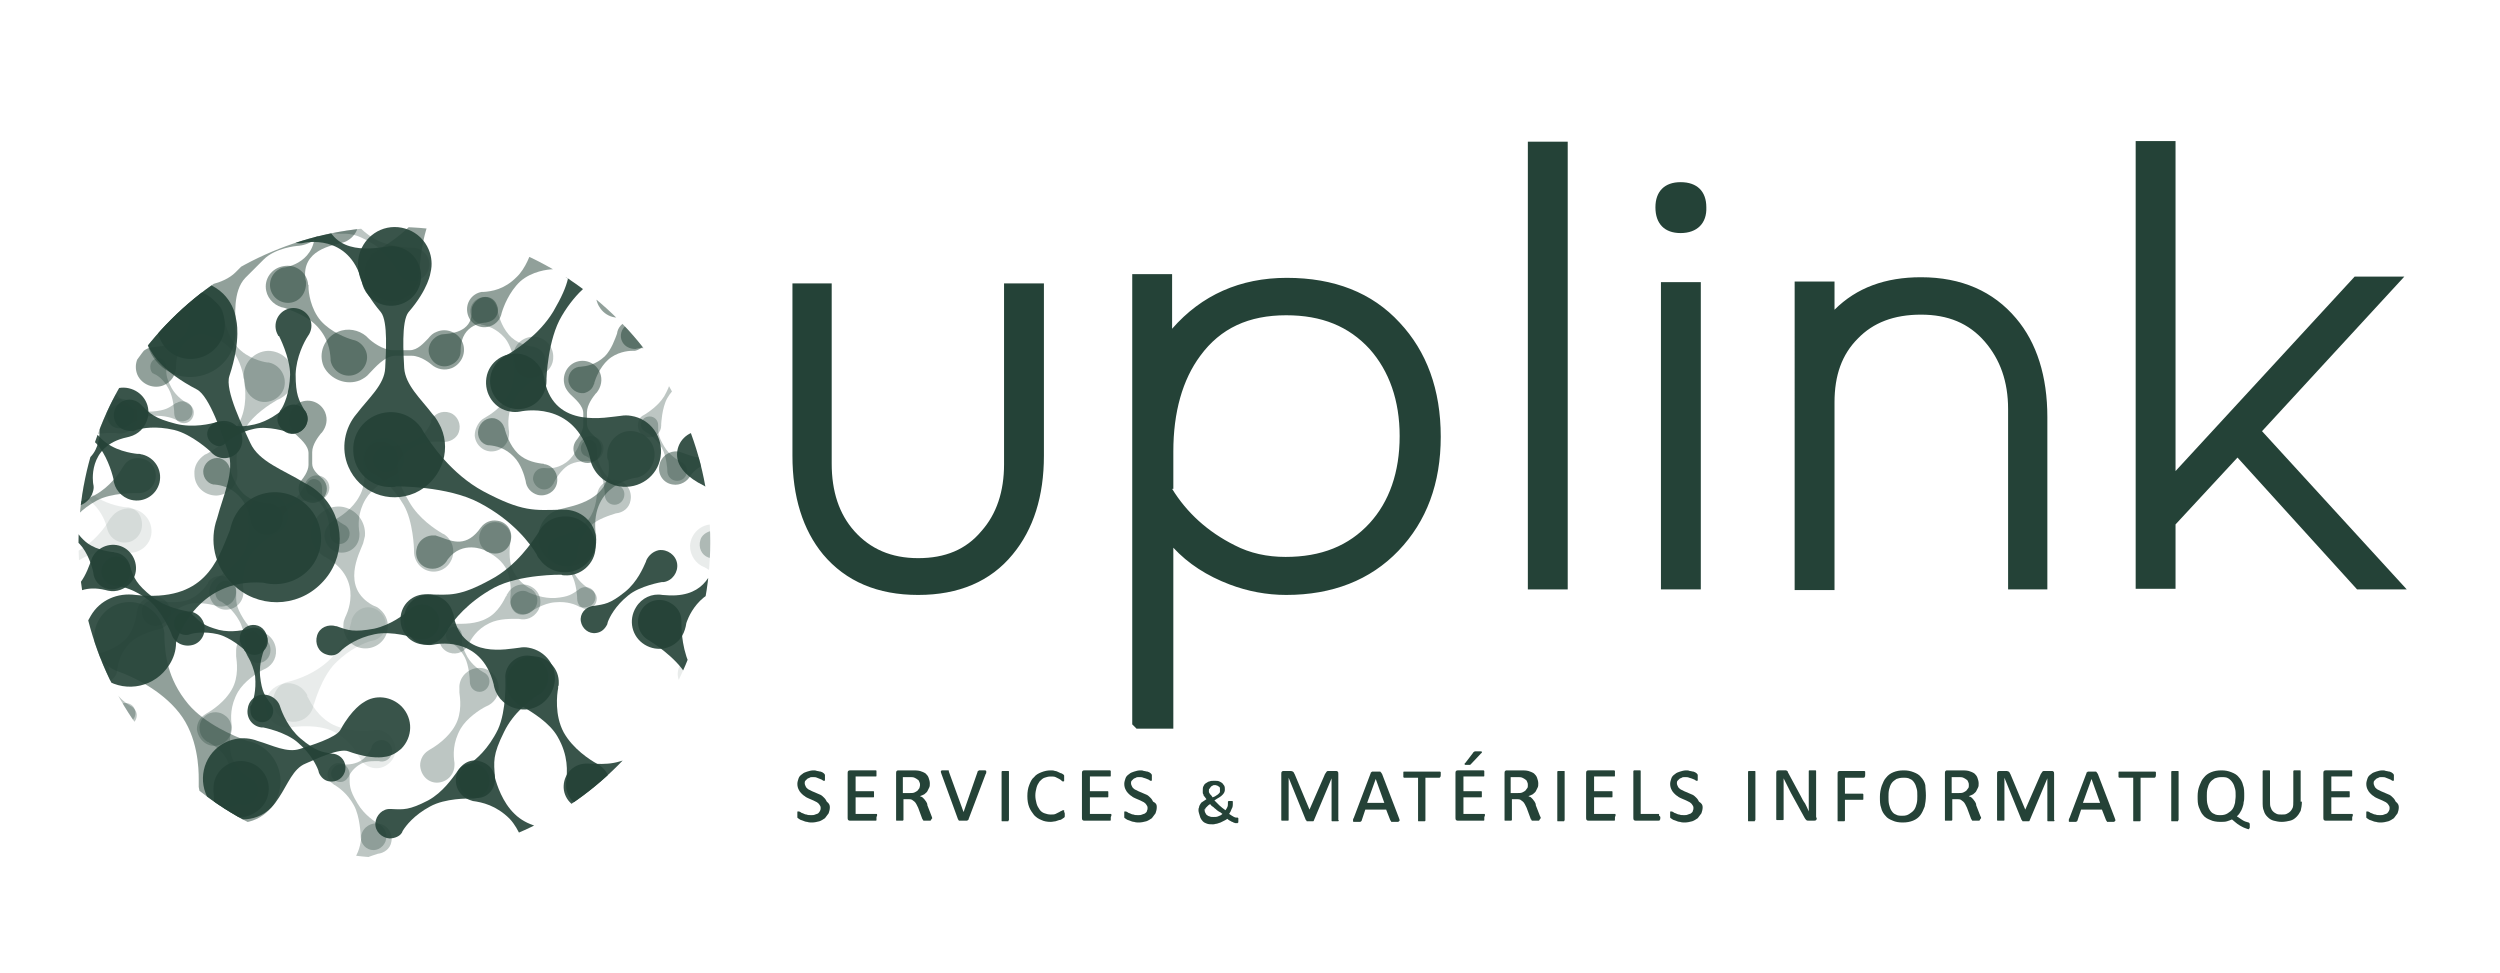 <?xml version="1.0" encoding="utf-8"?>
<!-- Generator: Adobe Illustrator 25.2.3, SVG Export Plug-In . SVG Version: 6.00 Build 0)  -->
<svg version="1.1" id="Calque_1" xmlns="http://www.w3.org/2000/svg" xmlns:xlink="http://www.w3.org/1999/xlink" x="0px" y="0px"
	 viewBox="0 0 407.6 158.6" style="enable-background:new 0 0 407.6 158.6;" xml:space="preserve">
<style type="text/css">
	.st0{fill:#244237;}
	.st1{clip-path:url(#SVGID_2_);}
	.st2{opacity:0.1;fill:#244237;}
	.st3{opacity:0.3;fill:#244237;}
	.st4{opacity:0.5;fill:#244237;}
	.st5{opacity:0.9;fill:#244237;}
</style>
<g>
	<g>
		<path class="st0" d="M169,74.3c0,6.4-1.6,11.5-4.8,15.3c-3.4,4.2-8.3,6.3-14.5,6.3c-6.3,0-11.2-2.1-14.6-6.2
			c-3.2-3.8-4.8-8.9-4.8-15.4V47.4h4v28.2c0,4.8,1.3,8.7,4,11.8c2.8,3.2,6.6,4.8,11.3,4.8c4.7,0,8.4-1.6,11.2-4.8
			c2.7-3.1,4-7,4-11.7V47.4h4.1V74.3z"/>
		<path class="st0" d="M149.7,97c-6.6,0-11.8-2.2-15.5-6.6c-3.3-4-5-9.4-5-16.1V46.2h6.4v29.4c0,4.5,1.2,8.2,3.7,11
			c2.6,2.9,6,4.4,10.4,4.4c4.4,0,7.8-1.4,10.3-4.4c2.5-2.8,3.7-6.5,3.7-10.9V46.2h6.5v28.1c0,6.6-1.7,12-5.1,16.1
			C161.5,94.8,156.3,97,149.7,97z M131.5,48.5v25.7c0,6.1,1.5,11,4.5,14.6c3.2,3.9,7.7,5.8,13.7,5.8c5.9,0,10.4-1.9,13.6-5.8
			c3-3.6,4.6-8.5,4.6-14.6V48.5h-1.8v27.1c0,5-1.4,9.2-4.3,12.5c-3,3.5-7.1,5.2-12.1,5.2c-5.1,0-9.2-1.7-12.2-5.2
			c-2.8-3.2-4.3-7.4-4.3-12.5V48.5H131.5z"/>
	</g>
	<g>
		<path class="st0" d="M233.6,71.2c0,7.3-2.2,13.2-6.6,17.8c-4.4,4.6-10.2,6.9-17.5,6.9c-3.1,0-6-0.5-8.8-1.6
			c-4.7-1.8-8.3-4.5-10.8-8.1v31.5h-4.1l0,0V45.8h4.2V57c4.8-7,11.4-10.5,19.9-10.5c7.4,0,13.2,2.3,17.5,6.9
			C231.5,57.8,233.6,63.8,233.6,71.2z M229.2,71.1c0-6.1-1.7-11.1-5.2-15c-3.6-3.9-8.4-5.9-14.5-5.9c-6.5,0-11.5,2.3-14.9,7
			c-3.1,4.2-4.7,9.6-4.7,16.3V80c2.5,4.3,6.1,7.6,10.8,9.9c2.7,1.3,5.7,2,8.8,2c6.1,0,11-2,14.5-5.9
			C227.5,82.3,229.2,77.3,229.2,71.1z"/>
		<path class="st0" d="M191.1,118.8h-5.8l-0.7-0.7l0-0.5V44.7h6.5v8.9c4.8-5.5,11.1-8.3,18.7-8.3c7.7,0,13.9,2.4,18.4,7.3
			c4.4,4.7,6.7,10.9,6.7,18.6c0,7.6-2.3,13.8-6.9,18.6c-4.6,4.8-10.8,7.2-18.3,7.2c-3.2,0-6.3-0.6-9.2-1.7c-3.7-1.4-6.8-3.4-9.2-6
			V118.8z M186.9,116.4h1.8v-34l2.1,3c2.4,3.4,5.9,6,10.3,7.7c2.6,1,5.5,1.5,8.4,1.5c6.9,0,12.5-2.2,16.6-6.5c4.1-4.3,6.2-10,6.2-17
			c0-7.1-2-12.8-6-17c-4-4.3-9.6-6.5-16.6-6.5c-8.1,0-14.3,3.3-18.9,10l-2.1,3.1V47h-1.8V116.4z M209.5,93.1c-3.3,0-6.5-0.7-9.3-2.1
			c-4.9-2.4-8.7-5.9-11.3-10.4l-0.2-0.3v-6.8c0-7,1.6-12.7,4.9-17c3.7-5,9-7.5,15.9-7.5c6.4,0,11.6,2.1,15.4,6.3
			c3.7,4,5.5,9.3,5.5,15.8c0,6.5-1.8,11.8-5.5,15.8C221.1,91,215.9,93.1,209.5,93.1z M191.1,79.7c2.4,3.9,5.8,7,10.2,9.2
			c2.5,1.3,5.3,1.9,8.3,1.9c5.8,0,10.3-1.8,13.7-5.5c3.2-3.5,4.9-8.3,4.9-14.2c0-5.8-1.7-10.6-4.9-14.2c-3.4-3.7-7.8-5.5-13.6-5.5
			c-6.1,0-10.7,2.1-14,6.6c-2.9,3.9-4.4,9.2-4.4,15.6V79.7z"/>
	</g>
	<g>
		<path class="st0" d="M254.4,95h-4.1V24.2h4.1V95z"/>
		<path class="st0" d="M255.6,96.1h-6.5V23.1h6.5V96.1z M251.4,93.8h1.8V25.4h-1.8V93.8z"/>
	</g>
	<g>
		<path class="st0" d="M277.1,33.8c0,2-1,3-3.1,3c-1.9,0-2.9-1-2.9-3c0-1.9,1-2.9,2.9-2.9C276.1,30.9,277.1,31.8,277.1,33.8z
			 M276.1,95H272V47.2h4.1V95z"/>
		<path class="st0" d="M277.3,96.1h-6.5V46h6.5V96.1z M273.2,93.8h1.8V48.4h-1.8V93.8z M274,38c-2.6,0-4.1-1.5-4.1-4.2
			c0-2.6,1.5-4.1,4.1-4.1c2.7,0,4.2,1.5,4.2,4.1C278.3,36.4,276.7,38,274,38z M274,32c-1.3,0-1.7,0.4-1.7,1.7c0,1.4,0.5,1.8,1.7,1.8
			c1.4,0,1.9-0.5,1.9-1.8C275.9,32.7,275.6,32,274,32z"/>
	</g>
	<g>
		<path class="st0" d="M332.7,95h-4V66.7c0-4.8-1.4-8.7-4-11.8c-2.8-3.2-6.6-4.8-11.3-4.8c-4.7,0-8.4,1.4-11.2,4.2
			c-2.8,2.8-4.1,6.6-4.1,11.3V95h-4.1V47.1h4.1v6.6c3.6-4.9,8.7-7.4,15.3-7.4c6.3,0,11.1,2.1,14.6,6.3c3.2,3.9,4.8,9,4.8,15.4V95z"
			/>
		<path class="st0" d="M333.8,96.1h-6.4V66.7c0-4.5-1.3-8.1-3.8-11c-2.6-3-6-4.4-10.4-4.4c-4.4,0-7.8,1.3-10.3,3.9
			c-2.6,2.6-3.8,6-3.8,10.4v30.6h-6.5V45.9h6.5v4.6c3.6-3.6,8.3-5.3,14.1-5.3c6.6,0,11.8,2.3,15.5,6.7c3.4,4,5.1,9.5,5.1,16.1V96.1z
			 M329.8,93.8h1.7V67.9c0-6.1-1.5-11-4.6-14.6c-3.3-3.9-7.7-5.8-13.7-5.8c-6.3,0-11,2.2-14.3,6.9l-2.1,3v-9H295v45.5h1.8V65.6
			c0-5,1.5-9,4.5-12.1c3-3,7-4.6,12-4.6c5,0,9.1,1.8,12.2,5.2c2.9,3.3,4.3,7.5,4.3,12.5V93.8z"/>
	</g>
	<g>
		<path class="st0" d="M389.8,94.9l-4.9,0l-20-22l-11.3,12.2v9.8h-4.1V24.2h4.1v55.7l30.9-33.5l4.9,0l-22.1,24L389.8,94.9z"/>
		<path class="st0" d="M392.4,96.1l-8.1,0l-19.5-21.5l-10.1,10.9v10.5h-6.5v-73h6.5v53.8l29.2-31.7l8.1,0l-23.2,25.2L392.4,96.1z
			 M385.3,93.7h1.7l-21.4-23.4l21-22.8l-1.7,0l-32.6,35.4V25.4h-1.8v68.3h1.8v-9.1l12.5-13.5L385.3,93.7z"/>
	</g>
</g>
<g>
	<defs>
		<path id="SVGID_1_" d="M115.8,88.4c0,28.4-23,51.5-51.5,51.5c-28.4,0-51.5-23-51.5-51.5C12.9,60,35.9,37,64.4,37
			C92.8,37,115.8,60,115.8,88.4z"/>
	</defs>
	<clipPath id="SVGID_2_">
		<use xlink:href="#SVGID_1_"  style="overflow:visible;"/>
	</clipPath>
	<g id="DNA_molecule_7_" class="st1">
		<path class="st2" d="M126.1,104.8c-0.1,1.3-1.2,2.2-2.5,2.1c-0.1,0-0.2,0-0.2,0c-1.1-0.2-2.7-0.4-4.6,0.7
			c-1.5,0.8-2.6,2.5-3.1,3.3c-0.4,1-1.5,1.7-2.7,1.7c-1.5-0.1-2.6-1.4-2.5-2.9c0.1-1.5,1.4-2.6,2.9-2.5c0.1,0,0.2,0,0.3,0v0
			c0,0,0,0,0.1,0c0,0,0.1,0,0.1,0c0.6,0.1,2.7,0.5,4.5-0.4c1.7-0.9,2.9-2.6,3.3-3.3c0-0.1,0.1-0.2,0.2-0.3c0,0,0,0,0,0l0,0
			c0.4-0.6,1.2-1,2.1-1C125.2,102.5,126.2,103.6,126.1,104.8z"/>
		<path class="st2" d="M114,43.4c-0.1,1.3-1.2,2.2-2.5,2.1c-0.1,0-0.2,0-0.2,0c-1.1-0.2-2.7-0.4-4.6,0.7c-1.5,0.8-2.6,2.5-3.1,3.3
			c-0.4,1-1.5,1.7-2.7,1.7c-1.5-0.1-2.6-1.4-2.5-2.9c0.1-1.5,1.4-2.6,2.9-2.5c0.1,0,0.2,0,0.3,0l0,0c0,0,0,0,0.1,0c0,0,0.1,0,0.1,0
			c0.6,0.1,2.7,0.5,4.5-0.4c1.7-0.9,2.9-2.6,3.3-3.3c0-0.1,0.1-0.2,0.2-0.3c0,0,0,0,0,0l0,0c0.4-0.6,1.2-1,2.1-1
			C113.1,41,114.1,42.2,114,43.4z"/>
		<path class="st2" d="M123.7,106.2c-1.7-0.1-3.1-1.5-3-3.2c0-0.1,0-0.2,0-0.3c0.2-1.4,0.4-3.7-1.2-6.2c-1.1-1.9-3.5-3.4-4.6-4
			c-1.4-0.5-2.4-1.9-2.4-3.5c0.1-2,1.8-3.6,3.8-3.5c2,0.1,3.6,1.8,3.5,3.8c0,0.2,0,0.3,0,0.4h0c0,0,0,0,0,0.1c0,0.1,0,0.1,0,0.2
			c-0.2,0.9-0.5,3.7,0.8,6.1c1.3,2.3,3.6,3.8,4.6,4.4c0.1,0.1,0.3,0.1,0.4,0.2c0,0,0,0,0,0s0,0,0,0c0.9,0.6,1.5,1.6,1.4,2.7
			C126.9,104.9,125.4,106.2,123.7,106.2z"/>
		<path class="st2" d="M63.1,124.7c-1.4,1-3.4,0.6-4.3-0.9c-0.1-0.1-0.1-0.2-0.2-0.3c-0.7-1.3-1.9-3.2-4.6-4.4
			c-2.1-0.9-4.9-0.7-6.1-0.6c-1.5,0.4-3.1-0.1-4-1.5c-1.1-1.7-0.7-3.9,1-5c1.7-1.1,3.9-0.7,5,1c0.1,0.1,0.2,0.3,0.2,0.4h0
			c0,0,0,0,0,0.1c0,0.1,0,0.1,0.1,0.2c0.4,0.8,1.7,3.3,4.2,4.5c2.4,1.1,5.2,1,6.3,0.9c0.1,0,0.3,0,0.4-0.1c0,0,0,0,0,0l0,0
			c1.1-0.1,2.1,0.4,2.8,1.4C64.9,121.8,64.6,123.7,63.1,124.7z"/>
		<path class="st2" d="M21.3,88.3c-1.5,0.5-3.1-0.2-3.7-1.7c0-0.1-0.1-0.2-0.1-0.3c-0.3-1.3-1-3.2-3.1-4.9c-1.6-1.2-4.2-1.7-5.3-1.8
			c-1.4,0-2.7-0.8-3.2-2.2c-0.6-1.7,0.2-3.6,2-4.3c1.7-0.6,3.6,0.2,4.3,2c0,0.1,0.1,0.3,0.1,0.4l0,0c0,0,0,0,0,0.1
			c0,0.1,0,0.1,0,0.2c0.2,0.8,0.9,3.3,2.8,4.8c1.9,1.5,4.4,2,5.4,2.1c0.1,0,0.3,0,0.4,0c0,0,0,0,0,0l0,0c1,0.2,1.8,0.8,2.1,1.8
			C23.5,86.1,22.8,87.7,21.3,88.3z"/>
		<path class="st3" d="M63.2,102.5c-0.2,2-2,3.4-4,3.2c-2-0.2-3.4-2-3.2-4c0-0.4,0.2-0.8,0.3-1.1c0,0,0,0,0,0s3.3-6-3.1-9.7
			c-0.1-0.1-0.3-0.1-0.4-0.2c0,0,0,0,0,0v0c-1.4-0.9-2.2-2.5-2-4.2c0.3-2.4,2.4-4.1,4.8-3.9c2.4,0.3,4.1,2.4,3.9,4.8
			c-0.1,0.4-0.2,0.8-0.3,1.2l0,0c-0.6,1.6-3.7,7.2,1.6,10.1c0.2,0.1,0.5,0.2,0.7,0.3c0,0,0,0,0,0c0,0,0,0,0,0
			C62.7,99.8,63.4,101.1,63.2,102.5z"/>
		<path class="st2" d="M24.7,86.8c-0.1,2-1.9,3.5-3.8,3.3c-0.1,0-0.3,0-0.4-0.1c-1.7-0.3-4.2-0.6-7.2,1.1c-2.3,1.2-4.1,3.9-4.9,5.2
			C7.7,97.9,6,99,4.2,98.9c-2.3-0.2-4-2.2-3.9-4.5c0.2-2.3,2.2-4,4.5-3.9c0.2,0,0.3,0,0.5,0.1h0c0,0,0,0,0.1,0c0.1,0,0.1,0,0.2,0
			c1,0.2,4.3,0.8,7-0.7c2.7-1.4,4.6-4,5.2-5.1c0.1-0.2,0.2-0.3,0.3-0.4c0,0,0,0,0,0v0c0.7-1,1.9-1.6,3.2-1.5
			C23.3,83.1,24.8,84.8,24.7,86.8z"/>
		<path class="st2" d="M62.8,102.5c0.4-1.5-0.6-3-2.1-3.4c-1.5-0.4-3,0.6-3.4,2.1c0,0,0,0.1,0,0.1l0,0c-0.6,2.3-0.7,3.4-3.5,6.2
			c-2.3,2.3-5.4,3.3-6.6,3.6c-0.1,0-0.3,0.1-0.4,0.1c0,0,0,0,0,0l0,0c-1.1,0.3-1.9,1.2-2.2,2.4c-0.4,1.8,0.7,3.6,2.5,4
			c1.8,0.4,3.6-0.7,4-2.5c0-0.1,0-0.2,0.1-0.3l0,0c0,0,1.2-4.4,3.5-6.7c2.4-2.4,4.8-3.3,5.8-3.6c0.2,0,0.3-0.1,0.5-0.1h0h0
			C61.9,104.1,62.6,103.4,62.8,102.5z"/>
		<path class="st4" d="M120.7,71.2c1.5,0.2,2.5,1.6,2.2,3.1c-0.2,1.5-1.6,2.5-3.1,2.2c-0.5-0.1-0.9-0.3-1.2-0.5c0,0-3.6-1.7-6,1.5
			c-0.5,1-1.7,1.7-2.9,1.5c-1.5-0.2-2.5-1.6-2.2-3.1c0.2-1.3,1.3-2.2,2.5-2.3l0,0l0,0c0.2,0,0.4,0,0.6,0c0.3,0.1,0.6,0.2,0.9,0.3
			c1.9,0.7,4.2,1.7,6.5-1.6C118.7,71.5,119.7,71,120.7,71.2z"/>
		<path class="st4" d="M81.1,84.9c1.5,0.2,2.5,1.6,2.2,3.1c-0.2,1.5-1.6,2.5-3.1,2.2c-0.5-0.1-0.9-0.3-1.2-0.5c0,0-3.6-1.7-6,1.5
			c-0.5,1-1.7,1.7-2.9,1.5c-1.5-0.2-2.5-1.6-2.2-3.1c0.2-1.3,1.3-2.2,2.5-2.3l0,0c0,0,0,0,0,0c0.2,0,0.4,0,0.6,0
			c0.3,0.1,0.6,0.2,0.9,0.3c1.9,0.7,4.2,1.7,6.5-1.6C79,85.2,80,84.7,81.1,84.9z"/>
		<path class="st4" d="M101.5,55.8c-0.6-1-0.2-2.3,0.8-2.9c1-0.6,2.3-0.2,2.9,0.8c0.1,0.2,0.2,0.4,0.2,0.6c0,0,0,0,0,0
			s0.5,4,4.9,3.5c0.1,0,0.2,0,0.3,0c0,0,0,0,0,0l0,0c0.9-0.1,1.9,0.4,2.4,1.3c0.7,1.2,0.3,2.8-0.9,3.5c-1.2,0.7-2.8,0.3-3.5-0.9
			c-0.1-0.2-0.2-0.5-0.3-0.7l0,0c-0.3-1-0.8-4.7-4.3-4.2c-0.1,0-0.3,0.1-0.4,0.1c0,0,0,0,0,0l0,0C102.7,56.9,101.9,56.5,101.5,55.8z
			"/>
		<path class="st3" d="M104.5,69.3c0-0.8,0.6-1.4,1.4-1.4c0.8,0,1.4,0.6,1.4,1.4c0,0,0,0.1,0,0.1l0,0c0,1.2,0,1.7,1,3.4
			c0.8,1.4,2.2,2.2,2.7,2.5c0.1,0,0.1,0.1,0.2,0.1c0,0,0,0,0,0l0,0c0.5,0.3,0.8,0.8,0.8,1.4c0,0.9-0.7,1.6-1.6,1.6
			c-0.9,0-1.6-0.7-1.6-1.6c0-0.1,0-0.1,0-0.2h0c0,0-0.1-2.2-0.9-3.6c-0.9-1.4-1.9-2.1-2.3-2.4c-0.1,0-0.2-0.1-0.2-0.1l0,0l0,0
			C104.8,70.2,104.5,69.8,104.5,69.3z"/>
		<path class="st3" d="M94.7,73.1c0-0.8,0.6-1.4,1.3-1.4c0.7,0,1.3,0.6,1.3,1.4c0,0,0,0,0,0.1c0,0,0,0,0,0c0,1.2,0,1.7,0.9,3.4
			c0.8,1.4,2.1,2.3,2.6,2.5c0.1,0,0.1,0.1,0.2,0.1c0,0,0,0,0,0h0c0.5,0.3,0.8,0.8,0.8,1.4c0,0.9-0.7,1.7-1.6,1.7
			c-0.9,0-1.6-0.7-1.6-1.7c0-0.1,0-0.1,0-0.2l0,0c0,0-0.1-2.3-0.9-3.7c-0.8-1.5-1.8-2.2-2.3-2.4c-0.1,0-0.2-0.1-0.2-0.1h0l0,0
			C94.9,74,94.7,73.6,94.7,73.1z"/>
		<path class="st3" d="M90.2,90.1c0-0.8,0.6-1.4,1.3-1.4c0.7,0,1.3,0.6,1.3,1.4c0,0,0,0,0,0.1c0,0,0,0,0,0c0,1.2,0,1.7,0.9,3.4
			c0.8,1.4,2.1,2.3,2.6,2.5c0.1,0,0.1,0.1,0.2,0.1c0,0,0,0,0,0l0,0c0.4,0.3,0.8,0.8,0.8,1.4c0,0.9-0.7,1.7-1.6,1.7
			c-0.9,0-1.6-0.7-1.6-1.7c0,0,0-0.1,0-0.2l0,0c0,0-0.1-2.3-0.9-3.7c-0.8-1.5-1.8-2.2-2.3-2.4c-0.1,0-0.2-0.1-0.2-0.1l0,0l0,0
			C90.5,91.1,90.2,90.6,90.2,90.1z"/>
		<path class="st3" d="M110.5,42.3c0-0.8,0.6-1.4,1.3-1.4c0.7,0,1.3,0.6,1.3,1.4c0,0,0,0.1,0,0.1c0,0,0,0,0,0c0,1.2,0,1.7,0.9,3.4
			c0.8,1.4,2.1,2.2,2.6,2.5c0.1,0,0.1,0.1,0.2,0.1c0,0,0,0,0,0l0,0c0.5,0.3,0.8,0.8,0.8,1.4c0,0.9-0.7,1.7-1.6,1.7
			c-0.9,0-1.6-0.7-1.6-1.7c0-0.1,0-0.1,0-0.2l0,0c0,0-0.1-2.3-0.9-3.7c-0.8-1.5-1.8-2.2-2.3-2.4c-0.1,0-0.2-0.1-0.2-0.1h0
			c0,0,0,0,0,0C110.7,43.3,110.5,42.8,110.5,42.3z"/>
		<path class="st3" d="M72.7,103.6c0-0.8,0.6-1.4,1.3-1.4c0.7,0,1.3,0.6,1.3,1.4c0,0,0,0,0,0.1l0,0c0,1.2,0,1.7,0.9,3.4
			c0.8,1.4,2.1,2.2,2.6,2.5c0.1,0,0.1,0.1,0.2,0.1c0,0,0,0,0,0l0,0c0.5,0.3,0.8,0.8,0.8,1.4c0,0.9-0.7,1.7-1.6,1.7
			c-0.9,0-1.6-0.7-1.6-1.7c0-0.1,0-0.1,0-0.2l0,0c0,0-0.1-2.3-0.8-3.7c-0.8-1.5-1.8-2.2-2.3-2.4c-0.1,0-0.1-0.1-0.2-0.1l0,0l0,0
			C72.9,104.5,72.7,104.1,72.7,103.6z"/>
		<path class="st3" d="M35.1,96.5c0-1,0.8-1.8,1.7-1.8c0.9,0,1.7,0.8,1.7,1.8c0,0,0,0.1,0,0.1l0,0c0,1.5-0.1,2.2,1.2,4.3
			c1,1.7,2.7,2.8,3.3,3.2c0.1,0,0.2,0.1,0.2,0.1c0,0,0,0,0,0h0c0.6,0.4,0.9,1,0.9,1.8c0,1.2-0.9,2.1-2,2.1c-1.1,0-2-0.9-2-2.1
			c0-0.1,0-0.1,0-0.2h0c0,0-0.1-2.9-1.1-4.6c-1-1.8-2.3-2.7-2.9-3.1c-0.1,0-0.2-0.1-0.3-0.1c0,0,0,0,0,0l0,0
			C35.4,97.7,35.1,97.2,35.1,96.5z"/>
		<path class="st3" d="M59.4,74.8c0-1.5,1.2-2.8,2.7-2.8c1.5,0,2.7,1.3,2.7,2.8c0,0,0,0.1,0,0.1l0,0c0,2.4-0.1,3.5,1.9,6.9
			c1.6,2.8,4.3,4.5,5.3,5.1c0.1,0.1,0.2,0.1,0.4,0.2c0,0,0,0,0,0l0,0c0.9,0.6,1.5,1.6,1.5,2.8c0,1.8-1.4,3.3-3.2,3.3
			c-1.8,0-3.2-1.5-3.2-3.3c0-0.1,0-0.2,0-0.3l0,0c0,0-0.1-4.6-1.7-7.3c-1.7-2.9-3.7-4.4-4.6-4.9c-0.2-0.1-0.3-0.1-0.4-0.2h0l0,0
			C59.9,76.7,59.4,75.8,59.4,74.8z"/>
		<path class="st3" d="M7.2,117.6c0-1.5,1.2-2.8,2.7-2.8c1.5,0,2.7,1.3,2.7,2.8c0,0,0,0.1,0,0.1l0,0c0,2.4-0.1,3.4,1.9,6.9
			c1.6,2.8,4.3,4.5,5.3,5.1c0.1,0.1,0.2,0.1,0.4,0.2c0,0,0,0,0,0h0c0.9,0.6,1.5,1.6,1.5,2.8c0,1.8-1.4,3.3-3.2,3.3
			c-1.8,0-3.2-1.5-3.2-3.3c0-0.1,0-0.2,0-0.3l0,0c0,0-0.1-4.6-1.7-7.3c-1.7-2.9-3.7-4.4-4.6-4.9c-0.1-0.1-0.3-0.1-0.4-0.2h0h0
			C7.7,119.4,7.2,118.5,7.2,117.6z"/>
		<path class="st3" d="M124.6,83.5c-1,0-1.7-0.9-1.7-1.8c0-0.1,0-0.1,0-0.2c0.1-0.8,0.2-2.1-0.7-3.5c-0.6-1.1-2-1.9-2.6-2.3
			c-0.8-0.3-1.4-1.1-1.3-2c0-1.1,1-2,2.1-2c1.1,0,2,1,2,2.1c0,0.1,0,0.2,0,0.2h0c0,0,0,0,0,0.1c0,0,0,0.1,0,0.1
			c-0.1,0.5-0.3,2.1,0.4,3.4c0.7,1.3,2.1,2.2,2.6,2.5c0.1,0,0.1,0.1,0.2,0.1c0,0,0,0,0,0s0,0,0,0c0.5,0.3,0.8,0.9,0.8,1.5
			C126.4,82.8,125.6,83.6,124.6,83.5z"/>
		<path class="st3" d="M86.9,78.1c0-1,0.7-1.8,1.7-1.8c0.1,0,0.1,0,0.2,0c0.8,0.1,2.1,0.1,3.5-0.9c1-0.7,1.8-2.1,2.1-2.8
			c0.2-0.8,1-1.5,1.9-1.5c1.1,0,2.1,0.9,2.1,2c0,1.1-0.8,2.1-2,2.1c-0.1,0-0.2,0-0.2,0l0,0c0,0,0,0-0.1,0c0,0-0.1,0-0.1,0
			c-0.5,0-2.1-0.1-3.4,0.7c-1.2,0.8-2,2.2-2.3,2.8c0,0.1-0.1,0.2-0.1,0.2c0,0,0,0,0,0l0,0c-0.3,0.5-0.8,0.9-1.5,0.9
			C87.8,79.8,87,79,86.9,78.1z"/>
		<path class="st4" d="M92.7,62.3c-0.2-1.2,0.5-2.3,1.7-2.5c0.1,0,0.1,0,0.2,0c1-0.1,2.5-0.3,4-1.7c1.1-1.1,1.7-2.9,2-3.7
			c0.1-1,0.9-1.9,2-2.1c1.3-0.3,2.6,0.6,2.9,2c0.3,1.3-0.6,2.6-2,2.9c-0.1,0-0.2,0-0.3,0l0,0c0,0,0,0-0.1,0c0,0-0.1,0-0.1,0
			c-0.6,0-2.5,0.2-3.9,1.5c-1.3,1.2-2,3-2.2,3.7c0,0.1,0,0.2-0.1,0.3c0,0,0,0,0,0v0c-0.2,0.7-0.8,1.2-1.6,1.4
			C94.1,64.2,93,63.5,92.7,62.3z"/>
		<path class="st4" d="M88.2,42.1c-0.8-1.4-0.3-3.1,1-3.9c1.4-0.8,3.1-0.3,3.9,1c0.2,0.3,0.3,0.6,0.3,0.9c0,0,0,0,0,0
			s0.7,5.5,6.7,4.8c0.1,0,0.2,0,0.4-0.1l0,0l0,0c1.3-0.1,2.6,0.5,3.3,1.7c1,1.7,0.4,3.8-1.3,4.8c-1.7,1-3.8,0.4-4.8-1.3
			c-0.2-0.3-0.3-0.6-0.4-0.9l0,0c-0.4-1.4-1.1-6.5-5.9-5.7c-0.2,0.1-0.4,0.1-0.6,0.1c0,0,0,0,0,0c0,0,0,0,0,0
			C89.8,43.6,88.8,43.1,88.2,42.1z"/>
		<path class="st4" d="M76.2,51c-0.3-1.6,0.7-3.1,2.3-3.4c0.1,0,0.2,0,0.3,0c1.4-0.1,3.4-0.4,5.4-2.4c1.5-1.4,2.4-3.9,2.7-5.1
			c0.2-1.4,1.3-2.6,2.7-2.9c1.8-0.4,3.6,0.8,4,2.7c0.4,1.8-0.9,3.6-2.7,4c-0.1,0-0.3,0-0.4,0v0c0,0,0,0-0.1,0c-0.1,0-0.1,0-0.2,0
			c-0.8,0-3.5,0.3-5.4,2c-1.8,1.7-2.7,4.1-3,5.1c0,0.1-0.1,0.3-0.1,0.4c0,0,0,0,0,0l0,0c-0.3,0.9-1.1,1.7-2.2,1.9
			C78,53.6,76.5,52.6,76.2,51z"/>
		<path class="st3" d="M112.6,60.5c0-0.9-0.7-1.6-1.6-1.6c-0.9,0-1.6,0.7-1.6,1.6c0,0,0,0.1,0,0.1l0,0c0,1.4,0,2-1.1,4
			c-1,1.6-2.6,2.6-3.2,3c-0.1,0-0.1,0.1-0.2,0.1c0,0,0,0,0,0l0,0c-0.6,0.3-0.9,1-0.9,1.7c0,1.1,0.9,1.9,1.9,1.9
			c1.1,0,1.9-0.9,1.9-1.9c0-0.1,0-0.1,0-0.2l0,0c0,0,0.1-2.7,1-4.3c1-1.7,2.3-2.5,2.8-2.8c0.1,0,0.2-0.1,0.3-0.1h0l0,0
			C112.3,61.6,112.6,61.1,112.6,60.5z"/>
		<path class="st4" d="M78,70c-0.3,1.2,0.4,2.4,1.6,2.6c0.1,0,0.1,0,0.2,0c1,0.1,2.6,0.4,4,1.9c1.1,1.1,1.7,3,1.9,3.9
			c0.1,1.1,0.9,2,2,2.3c1.4,0.3,2.8-0.5,3.1-1.9c0.3-1.4-0.5-2.8-1.9-3.1c-0.1,0-0.2,0-0.3-0.1v0c0,0,0,0-0.1,0c0,0-0.1,0-0.1,0
			c-0.6-0.1-2.6-0.3-4-1.7c-1.3-1.3-1.9-3.2-2.1-3.9c0-0.1,0-0.2-0.1-0.3c0,0,0,0,0,0l0,0c-0.2-0.7-0.8-1.3-1.6-1.5
			C79.4,68,78.3,68.8,78,70z"/>
		<path class="st3" d="M115.5,90.9c1.2,0.4,2.4-0.2,2.8-1.4c0-0.1,0-0.1,0.1-0.2c0.2-1,0.7-2.5,2.3-3.8c1.2-1,3.2-1.4,4.1-1.5
			c1.1,0,2.1-0.6,2.5-1.7c0.5-1.3-0.2-2.8-1.6-3.3c-1.3-0.5-2.8,0.2-3.3,1.6c0,0.1-0.1,0.2-0.1,0.3v0c0,0,0,0,0,0.1c0,0,0,0.1,0,0.1
			c-0.1,0.6-0.6,2.6-2.1,3.8c-1.4,1.2-3.4,1.6-4.1,1.7c-0.1,0-0.2,0-0.3,0c0,0,0,0,0,0l0,0c-0.7,0.2-1.4,0.7-1.6,1.4
			C113.8,89.3,114.4,90.5,115.5,90.9z"/>
		<path class="st3" d="M91.3,92.2c1.3,0.3,2.6-0.5,2.8-1.8c0-0.1,0-0.2,0-0.3c0.1-1.1,0.5-2.8,2.1-4.3c1.2-1.2,3.3-1.8,4.2-2.1
			c1.2-0.1,2.2-0.9,2.4-2.1c0.3-1.5-0.6-3-2.1-3.3c-1.5-0.3-3,0.6-3.3,2.1c0,0.1,0,0.2-0.1,0.3h0c0,0,0,0,0,0.1c0,0,0,0.1,0,0.1
			c-0.1,0.7-0.3,2.8-1.8,4.3c-1.4,1.4-3.4,2.1-4.2,2.3c-0.1,0-0.2,0-0.3,0.1c0,0,0,0,0,0l0,0c-0.8,0.2-1.4,0.9-1.6,1.7
			C89.2,90.7,90,91.9,91.3,92.2z"/>
		<path class="st3" d="M61.8,76.6c1,0.6,2.3,0.3,2.9-0.7c0-0.1,0.1-0.1,0.1-0.2c0.4-0.9,1.2-2.2,3-3.1c1.4-0.7,3.3-0.6,4.1-0.6
			c1,0.2,2.1-0.2,2.7-1.1c0.7-1.2,0.3-2.7-0.8-3.4c-1.2-0.7-2.7-0.3-3.4,0.8c-0.1,0.1-0.1,0.2-0.1,0.3h0c0,0,0,0,0,0.1
			c0,0,0,0.1,0,0.1c-0.2,0.6-1.1,2.3-2.7,3.1c-1.6,0.8-3.5,0.8-4.2,0.8c-0.1,0-0.2,0-0.3,0c0,0,0,0,0,0l0,0c-0.7,0-1.4,0.4-1.8,1
			C60.5,74.7,60.8,76,61.8,76.6z"/>
		<path class="st3" d="M72.8,106.2c1.2,0.7,2.7,0.3,3.4-0.8c0-0.1,0.1-0.2,0.1-0.2c0.5-1,1.4-2.6,3.5-3.6c1.6-0.8,3.8-0.7,4.8-0.7
			c1.2,0.3,2.4-0.2,3.1-1.3c0.8-1.3,0.4-3.1-1-3.9c-1.3-0.8-3.1-0.4-3.9,1c-0.1,0.1-0.1,0.2-0.2,0.3l0,0c0,0,0,0,0,0.1
			c0,0,0,0.1-0.1,0.1c-0.3,0.6-1.3,2.7-3.1,3.6c-1.8,1-4,0.9-4.9,0.9c-0.1,0-0.2,0-0.3,0c0,0,0,0,0,0l0,0c-0.8,0-1.7,0.4-2.1,1.2
			C71.3,104,71.6,105.5,72.8,106.2z"/>
		<path class="st3" d="M114.4,51.5c1.2,0.7,2.7,0.3,3.4-0.8c0-0.1,0.1-0.2,0.1-0.2c0.5-1,1.4-2.6,3.5-3.6c1.6-0.8,3.8-0.7,4.8-0.7
			c1.2,0.3,2.4-0.2,3.1-1.3c0.8-1.3,0.4-3.1-1-3.9c-1.3-0.8-3.1-0.4-3.9,1c-0.1,0.1-0.1,0.2-0.2,0.3l0,0c0,0,0,0,0,0.1
			c0,0,0,0.1-0.1,0.1c-0.3,0.6-1.3,2.7-3.1,3.6c-1.8,1-4,0.9-4.9,0.9c-0.1,0-0.2,0-0.3,0c0,0,0,0,0,0l0,0c-0.8,0-1.7,0.4-2.1,1.2
			C112.9,49.3,113.2,50.8,114.4,51.5z"/>
		<path class="st3" d="M54.7,127.3c0.7,0.4,1.6,0.2,2-0.5c0,0,0.1-0.1,0.1-0.1c0.3-0.6,0.8-1.5,2.1-2.2c1-0.5,2.3-0.4,2.9-0.4
			c0.7,0.2,1.5-0.1,1.9-0.8c0.5-0.8,0.2-1.9-0.6-2.4c-0.8-0.5-1.9-0.2-2.4,0.6c0,0.1-0.1,0.1-0.1,0.2l0,0c0,0,0,0,0,0.1
			c0,0,0,0,0,0.1c-0.2,0.4-0.8,1.6-1.9,2.2c-1.1,0.6-2.4,0.6-2.9,0.5c-0.1,0-0.1,0-0.2,0c0,0,0,0,0,0l0,0c-0.5,0-1,0.2-1.3,0.7
			C53.7,126,54,126.9,54.7,127.3z"/>
		<path class="st3" d="M87.2,99.2c0.7-1,0.5-2.4-0.5-3.1c-0.1-0.1-0.1-0.1-0.2-0.1c-0.9-0.5-2.2-1.4-3-3.3c-0.6-1.5-0.4-3.4-0.3-4.3
			c0.3-1,0-2.2-1-2.8c-1.1-0.8-2.7-0.6-3.6,0.6c-0.8,1.2-0.6,2.7,0.6,3.6c0.1,0.1,0.2,0.1,0.3,0.2v0c0,0,0,0,0.1,0
			c0,0,0.1,0,0.1,0.1c0.6,0.3,2.3,1.3,3,3c0.7,1.7,0.6,3.7,0.5,4.4c0,0.1,0,0.2,0,0.3c0,0,0,0,0,0h0c-0.1,0.7,0.3,1.5,0.9,2
			C85.1,100.4,86.5,100.2,87.2,99.2z"/>
		<path class="st3" d="M41.6,130.2c0.7-1,0.5-2.4-0.5-3.1c-0.1,0-0.1-0.1-0.2-0.1c-0.9-0.5-2.2-1.4-3-3.3c-0.6-1.5-0.4-3.4-0.3-4.3
			c0.3-1,0-2.2-1-2.8c-1.1-0.8-2.7-0.6-3.6,0.6c-0.8,1.1-0.6,2.7,0.6,3.6c0.1,0.1,0.2,0.1,0.3,0.2h0c0,0,0,0,0.1,0
			c0,0,0.1,0,0.1,0.1c0.6,0.3,2.3,1.3,3,3c0.7,1.7,0.6,3.7,0.5,4.4c0,0.1,0,0.2-0.1,0.3c0,0,0,0,0,0v0c-0.1,0.7,0.3,1.5,0.9,2
			C39.6,131.5,40.9,131.2,41.6,130.2z"/>
		<path class="st4" d="M43.9,148.3c0.8,1.2,0.5,2.9-0.8,3.7c-1.2,0.8-2.9,0.5-3.7-0.8c-0.3-0.4-0.4-0.8-0.4-1.3c0,0-1.1-3.8-5.2-3.4
			c-1.1,0.3-2.3-0.1-3-1.1c-0.8-1.2-0.5-2.9,0.8-3.7c1.1-0.7,2.5-0.5,3.4,0.3l0,0l0,0c0.1,0.1,0.3,0.3,0.4,0.5
			c0.2,0.3,0.3,0.6,0.4,0.9c0.8,1.9,1.5,4.2,5.6,3.7C42.3,147,43.3,147.4,43.9,148.3z"/>
		<path class="st4" d="M78.3,48.6c1.1-0.5,2.3,0,2.7,1.1c0.5,1.1,0,2.3-1.1,2.7c-0.2,0.1-0.4,0.1-0.7,0.2l0,0c0,0-4,0-4.1,4.4
			c0,0.1,0,0.2,0,0.3c0,0,0,0,0,0h0c0,0.9-0.6,1.8-1.6,2.2c-1.3,0.6-2.8,0-3.4-1.4c-0.6-1.3,0.1-2.8,1.4-3.4
			c0.2-0.1,0.5-0.2,0.7-0.2l0,0c1-0.1,4.8-0.2,4.7-3.7c0-0.1,0-0.3,0-0.4c0,0,0,0,0,0l0,0C77,49.7,77.5,49,78.3,48.6z"/>
		<path class="st3" d="M30.5,134.9c0.3-0.7,1.1-1,1.8-0.7c0.7,0.3,1,1.1,0.7,1.8c0,0,0,0,0,0.1h0c-0.4,1.1-0.7,1.5-0.4,3.5
			c0.2,1.6,1.2,2.9,1.5,3.3c0,0,0.1,0.1,0.1,0.2c0,0,0,0,0,0l0,0c0.3,0.4,0.4,1,0.2,1.6c-0.3,0.8-1.3,1.2-2.1,0.9
			c-0.8-0.4-1.2-1.3-0.9-2.1c0-0.1,0-0.1,0.1-0.1h0c0,0,0.8-2.1,0.6-3.7c-0.2-1.7-0.9-2.7-1.2-3.1c-0.1-0.1-0.1-0.1-0.2-0.2v0
			c0,0,0,0,0,0C30.4,135.9,30.3,135.4,30.5,134.9z"/>
		<path class="st3" d="M38.9,149c0.2-1.3,1.5-2.3,2.8-2.1c0.1,0,0.2,0,0.3,0.1c1.1,0.3,2.9,0.7,5-0.3c1.6-0.7,3.1-2.4,3.6-3.2
			c0.6-1.1,1.8-1.7,3-1.5c1.6,0.3,2.6,1.7,2.4,3.3c-0.3,1.6-1.7,2.6-3.3,2.4c-0.1,0-0.2-0.1-0.3-0.1v0c0,0,0,0-0.1,0
			c0,0-0.1,0-0.1,0c-0.7-0.2-2.9-0.8-4.9,0c-1.9,0.8-3.4,2.5-3.9,3.2c-0.1,0.1-0.1,0.2-0.2,0.3c0,0,0,0,0,0l0,0
			c-0.5,0.6-1.4,1-2.3,0.8C39.5,151.6,38.6,150.3,38.9,149z"/>
		<path class="st3" d="M41.4,129.9c0.3-0.8,0-1.8-0.9-2.1c-0.8-0.3-1.8,0-2.1,0.9c0,0,0,0,0,0.1l0,0c-0.5,1.3-0.7,1.9-2.6,3.3
			c-1.5,1.1-3.4,1.4-4.1,1.5c-0.1,0-0.2,0-0.2,0c0,0,0,0,0,0l0,0c-0.6,0.1-1.2,0.5-1.5,1.2c-0.4,1,0.1,2.1,1.1,2.5
			c1,0.4,2.1-0.1,2.5-1.1c0-0.1,0-0.1,0.1-0.2l0,0c0,0,1.1-2.4,2.6-3.6c1.6-1.2,3.1-1.5,3.7-1.6c0.1,0,0.2,0,0.3,0h0h0
			C40.7,130.8,41.1,130.4,41.4,129.9z"/>
		<path class="st3" d="M96.4,98.7c0.7-0.5,0.9-1.5,0.4-2.3c-0.5-0.7-1.5-0.9-2.3-0.4c0,0-0.1,0-0.1,0.1c0,0,0,0,0,0
			c-1.2,0.8-1.6,1.2-3.9,1.4c-1.9,0.1-3.6-0.6-4.3-0.9c-0.1,0-0.1-0.1-0.2-0.1c0,0,0,0,0,0v0c-0.6-0.3-1.3-0.2-1.9,0.2
			c-0.9,0.6-1.1,1.8-0.5,2.7c0.6,0.9,1.8,1.1,2.7,0.5c0.1,0,0.1-0.1,0.1-0.1v0c0,0,2.2-1.5,4.1-1.6c2-0.2,3.4,0.4,3.9,0.7
			c0.1,0.1,0.2,0.1,0.3,0.1l0,0v0C95.3,99.1,95.9,99,96.4,98.7z"/>
		<path class="st3" d="M24.5,59.8c0-0.8,0.6-1.4,1.3-1.4c0.7,0,1.3,0.6,1.3,1.4c0,0,0,0.1,0,0.1l0,0c0,1.2,0,1.7,0.9,3.4
			c0.8,1.4,2.1,2.2,2.6,2.5c0.1,0,0.1,0.1,0.2,0.1c0,0,0,0,0,0l0,0c0.5,0.3,0.8,0.8,0.8,1.4c0,0.9-0.7,1.7-1.6,1.7
			c-0.9,0-1.6-0.7-1.6-1.7c0-0.1,0-0.1,0-0.2h0c0,0-0.1-2.3-0.9-3.7c-0.8-1.5-1.8-2.2-2.3-2.4c-0.1,0-0.1-0.1-0.2-0.1l0,0l0,0
			C24.7,60.8,24.5,60.3,24.5,59.8z"/>
		<path class="st3" d="M7.1,75.9c1.2,0.7,2.7,0.3,3.4-0.8c0-0.1,0.1-0.2,0.1-0.2c0.5-1,1.4-2.6,3.5-3.6c1.6-0.8,3.8-0.7,4.8-0.7
			c1.2,0.3,2.4-0.2,3.1-1.3c0.8-1.3,0.4-3.1-1-3.9c-1.3-0.8-3.1-0.4-3.9,1c-0.1,0.1-0.1,0.2-0.2,0.3l0,0c0,0,0,0,0,0.1
			c0,0,0,0.1,0,0.1c-0.3,0.6-1.3,2.7-3.2,3.6c-1.8,1-4,0.9-4.9,0.9c-0.1,0-0.2,0-0.3,0c0,0,0,0,0,0l0,0c-0.8,0-1.7,0.4-2.1,1.2
			C5.5,73.7,5.9,75.2,7.1,75.9z"/>
		<path class="st3" d="M21.4,68.9c0.7-1,0.5-2.4-0.5-3.1c-0.1,0-0.1-0.1-0.2-0.1c-0.9-0.5-2.2-1.4-3-3.3c-0.6-1.5-0.4-3.4-0.3-4.3
			c0.3-1,0-2.2-1-2.8c-1.1-0.8-2.7-0.6-3.6,0.6c-0.8,1.1-0.6,2.7,0.6,3.6c0.1,0.1,0.2,0.1,0.3,0.2l0,0c0,0,0,0,0.1,0
			c0,0,0.1,0,0.1,0.1c0.6,0.3,2.3,1.3,3,3c0.7,1.7,0.6,3.7,0.5,4.4c0,0.1,0,0.2,0,0.3c0,0,0,0,0,0v0c-0.1,0.7,0.3,1.5,0.9,2
			C19.4,70.1,20.7,69.9,21.4,68.9z"/>
		<path class="st3" d="M30.7,68.4c0.7-0.5,0.9-1.5,0.4-2.3c-0.5-0.7-1.5-0.9-2.3-0.4c0,0,0,0-0.1,0l0,0c-1.2,0.8-1.6,1.2-3.9,1.4
			c-1.9,0.1-3.6-0.6-4.3-0.9c-0.1,0-0.1-0.1-0.2-0.1c0,0,0,0,0,0l0,0c-0.6-0.3-1.3-0.2-1.9,0.2c-0.9,0.6-1.1,1.8-0.5,2.7
			c0.6,0.9,1.8,1.1,2.7,0.5c0.1,0,0.1-0.1,0.2-0.1v0c0,0,2.2-1.5,4.1-1.6c2-0.1,3.4,0.4,3.9,0.7c0.1,0.1,0.2,0.1,0.3,0.1h0l0,0
			C29.6,68.8,30.2,68.7,30.7,68.4z"/>
		<path class="st3" d="M15.2,109.1c0-0.8,0.6-1.4,1.3-1.4c0.7,0,1.3,0.6,1.3,1.4c0,0,0,0,0,0.1l0,0c0,1.2,0,1.7,0.9,3.4
			c0.8,1.4,2.1,2.2,2.6,2.5c0.1,0,0.1,0.1,0.2,0.1c0,0,0,0,0,0l0,0c0.4,0.3,0.8,0.8,0.8,1.4c0,0.9-0.7,1.7-1.6,1.7
			c-0.9,0-1.6-0.7-1.6-1.7c0-0.1,0-0.1,0-0.2l0,0c0,0-0.1-2.3-0.9-3.7c-0.8-1.5-1.8-2.2-2.3-2.4c-0.1,0-0.2-0.1-0.2-0.1l0,0l0,0
			C15.4,110,15.2,109.6,15.2,109.1z"/>
		<path class="st3" d="M16.3,111.2c1.3,0.3,2.6-0.5,2.8-1.8c0-0.1,0-0.2,0-0.2c0.2-1.1,0.5-2.8,2.1-4.4c1.2-1.2,3.3-1.8,4.2-2.1
			c1.2-0.1,2.2-0.9,2.4-2.1c0.3-1.5-0.6-3-2.1-3.3c-1.5-0.3-3,0.6-3.3,2.1c0,0.1,0,0.2-0.1,0.3l0,0c0,0,0,0,0,0.1c0,0,0,0.1,0,0.1
			c-0.1,0.7-0.4,2.8-1.8,4.3c-1.4,1.4-3.4,2.1-4.2,2.3c-0.1,0-0.2,0-0.3,0.1c0,0,0,0,0,0h0c-0.8,0.3-1.4,0.9-1.6,1.7
			C14.2,109.6,15,110.9,16.3,111.2z"/>
		<path class="st3" d="M53.3,146.8c1.2,0.3,2.3-0.5,2.6-1.6c0-0.1,0-0.2,0-0.2c0.1-1,0.4-2.5,1.9-3.9c1.1-1.1,2.9-1.6,3.8-1.9
			c1-0.1,2-0.8,2.2-1.9c0.3-1.3-0.5-2.7-1.9-3c-1.3-0.3-2.7,0.5-3,1.9c0,0.1,0,0.2,0,0.3l0,0c0,0,0,0,0,0.1c0,0,0,0.1,0,0.1
			c-0.1,0.6-0.3,2.5-1.6,3.9c-1.3,1.3-3.1,1.9-3.8,2.1c-0.1,0-0.2,0-0.3,0.1c0,0,0,0,0,0s0,0,0,0c-0.7,0.2-1.3,0.8-1.4,1.6
			C51.4,145.4,52.1,146.5,53.3,146.8z"/>
		<path class="st3" d="M21.4,117.6c0.7-0.5,0.9-1.5,0.4-2.3c-0.5-0.7-1.5-0.9-2.3-0.4c0,0,0,0-0.1,0l0,0c-1.2,0.8-1.6,1.2-3.9,1.4
			c-1.9,0.1-3.6-0.6-4.3-0.9c-0.1,0-0.1-0.1-0.2-0.1c0,0,0,0,0,0h0c-0.6-0.3-1.3-0.2-1.9,0.2c-0.9,0.6-1.1,1.8-0.5,2.7
			c0.6,0.9,1.8,1.1,2.7,0.5c0.1,0,0.1-0.1,0.1-0.1l0,0c0,0,2.2-1.4,4.1-1.6c2-0.1,3.4,0.4,3.9,0.7c0.1,0,0.2,0.1,0.3,0.1h0l0,0
			C20.3,118,20.9,118,21.4,117.6z"/>
		<path class="st3" d="M23.9,101.5c0.9,0.8,2.3,0.7,3.1-0.2c0.1-0.1,0.1-0.1,0.1-0.2c0.6-0.8,1.6-2,3.6-2.6c1.5-0.4,3.5,0,4.3,0.2
			c1,0.4,2.2,0.2,2.9-0.6c0.9-1.1,0.8-2.7-0.2-3.6c-1.1-0.9-2.7-0.8-3.6,0.2c-0.1,0.1-0.1,0.2-0.2,0.3v0c0,0,0,0,0,0.1
			c0,0,0,0.1-0.1,0.1c-0.3,0.5-1.5,2.1-3.4,2.7c-1.8,0.5-3.7,0.2-4.5,0c-0.1,0-0.2-0.1-0.3-0.1c0,0,0,0,0,0v0
			c-0.7-0.1-1.5,0.1-2.1,0.7C22.9,99.3,23,100.7,23.9,101.5z"/>
		<path class="st3" d="M76.8,50c-0.4,1.2,0.3,2.4,1.4,2.8c0.1,0,0.2,0,0.2,0.1c1,0.2,2.5,0.6,3.9,2.2c1,1.2,1.4,3.1,1.6,4
			c0,1.1,0.7,2.1,1.8,2.4c1.3,0.4,2.8-0.3,3.2-1.7c0.4-1.3-0.3-2.8-1.7-3.2c-0.1,0-0.2-0.1-0.3-0.1l0,0c0,0,0,0-0.1,0
			c0,0-0.1,0-0.1,0c-0.6-0.1-2.6-0.5-3.8-2c-1.2-1.4-1.7-3.3-1.8-4.1c0-0.1,0-0.2-0.1-0.3c0,0,0,0,0,0v0c-0.2-0.7-0.7-1.4-1.5-1.6
			C78.4,48.2,77.2,48.9,76.8,50z"/>
		<path class="st3" d="M80.3,73.6c1.5-0.1,2.7-1.3,2.7-2.9c0-0.1,0-0.2,0-0.3c-0.2-1.3-0.3-3.3,1-5.6c1-1.7,3.1-3.1,4.1-3.6
			c1.3-0.5,2.2-1.7,2.1-3.2c-0.1-1.8-1.6-3.2-3.4-3.1c-1.8,0.1-3.2,1.6-3.1,3.3c0,0.1,0,0.3,0,0.4h0c0,0,0,0,0,0.1
			c0,0.1,0,0.1,0,0.2c0.1,0.8,0.5,3.3-0.7,5.4c-1.1,2.1-3.2,3.4-4.1,3.9c-0.1,0.1-0.2,0.1-0.3,0.2c0,0,0,0,0,0h0
			C77.9,69,77.4,70,77.4,71C77.5,72.5,78.8,73.7,80.3,73.6z"/>
		<path class="st3" d="M37,99.4c1.5-0.1,2.7-1.3,2.7-2.9c0-0.1,0-0.2,0-0.3c-0.2-1.3-0.3-3.3,1-5.6c1-1.7,3.1-3.1,4.1-3.6
			c1.3-0.5,2.2-1.7,2.1-3.2c-0.1-1.8-1.6-3.2-3.3-3.1c-1.8,0.1-3.2,1.6-3.1,3.3c0,0.1,0,0.3,0,0.4l0,0c0,0,0,0,0,0.1
			c0,0.1,0,0.1,0,0.2c0.1,0.8,0.5,3.3-0.7,5.4c-1.1,2-3.2,3.4-4.1,3.9c-0.1,0.1-0.2,0.1-0.3,0.2c0,0,0,0,0,0l0,0
			c-0.8,0.5-1.3,1.4-1.3,2.4C34.2,98.3,35.5,99.5,37,99.4z"/>
		<path class="st3" d="M71.4,127.6c1.5-0.1,2.7-1.3,2.7-2.9c0-0.1,0-0.2,0-0.3c-0.2-1.3-0.3-3.3,1-5.6c1-1.7,3.1-3.1,4.1-3.6
			c1.3-0.5,2.2-1.7,2.1-3.2c-0.1-1.8-1.6-3.2-3.3-3.1c-1.8,0.1-3.2,1.6-3.1,3.3c0,0.1,0,0.3,0,0.4l0,0c0,0,0,0,0,0.1
			c0,0.1,0,0.1,0,0.2c0.1,0.8,0.5,3.3-0.7,5.4c-1.1,2-3.2,3.4-4.1,3.9c-0.1,0.1-0.2,0.1-0.3,0.2c0,0,0,0,0,0s0,0,0,0
			c-0.8,0.5-1.3,1.4-1.3,2.4C68.6,126.5,69.9,127.7,71.4,127.6z"/>
		<path class="st3" d="M124.5,42.2c-0.9,1.3-0.5,3,0.8,3.9c0.1,0.1,0.2,0.1,0.3,0.2c1.1,0.6,2.8,1.7,3.9,4.1
			c0.8,1.8,0.6,4.3,0.5,5.5c-0.4,1.3,0.1,2.8,1.3,3.6c1.5,1,3.5,0.6,4.5-0.9c1-1.5,0.6-3.5-0.9-4.5c-0.1-0.1-0.2-0.1-0.4-0.2h0
			c0,0,0,0-0.1,0c0,0-0.1-0.1-0.1-0.1c-0.7-0.3-2.9-1.6-4-3.7c-1-2.1-0.9-4.6-0.8-5.6c0-0.1,0-0.3,0-0.4c0,0,0,0,0,0l0,0
			c0-0.9-0.4-1.9-1.2-2.5C127.1,40.6,125.4,40.9,124.5,42.2z"/>
		<path class="st3" d="M35.1,121.6c1.5-0.1,2.7-1.4,2.7-2.9c0-0.1,0-0.2,0-0.3c-0.2-1.3-0.3-3.3,1-5.6c1-1.7,3.1-3.1,4.1-3.6
			c1.3-0.5,2.2-1.7,2.1-3.2c-0.1-1.8-1.6-3.2-3.4-3.1c-1.8,0.1-3.2,1.6-3.1,3.4c0,0.1,0,0.3,0,0.4l0,0c0,0,0,0,0,0.1
			c0,0.1,0,0.1,0,0.2c0.1,0.8,0.5,3.3-0.7,5.4c-1.1,2-3.2,3.4-4.1,3.9c-0.1,0.1-0.2,0.1-0.3,0.2c0,0,0,0,0,0l0,0
			c-0.8,0.5-1.3,1.4-1.3,2.4C32.3,120.5,33.6,121.7,35.1,121.6z"/>
		<path class="st3" d="M55.9,90.1c1.5-0.1,2.7-1.3,2.7-2.9c0-0.1,0-0.2,0-0.3c-0.2-1.3-0.3-3.3,1-5.5c1-1.7,3.1-3.1,4.1-3.6
			c1.3-0.5,2.2-1.7,2.1-3.2c-0.1-1.8-1.6-3.2-3.4-3.1c-1.8,0.1-3.2,1.6-3.1,3.4c0,0.1,0,0.3,0,0.4v0c0,0,0,0,0,0.1c0,0,0,0.1,0,0.1
			c0.1,0.8,0.5,3.3-0.7,5.4c-1.1,2.1-3.2,3.4-4.1,3.9c-0.1,0.1-0.2,0.1-0.3,0.2c0,0,0,0,0,0s0,0,0,0c-0.8,0.5-1.3,1.4-1.3,2.4
			C53,89,54.3,90.2,55.9,90.1z"/>
		<path class="st4" d="M92.2,63.2c0.2,0.4,0.5,0.8,0.8,1.1l0,0c0.7,0.7,2.1,1.8,2.1,3.1v1.8h0c0,0,0,0.1,0,0.1c0,1.1-1,2.3-1,2.3
			l0,0c-0.6,0.7-0.8,1.6-0.4,2.5c0.5,1.2,1.9,1.7,3,1.2c1.2-0.5,1.7-1.9,1.2-3c-0.2-0.4-0.4-0.7-0.8-1h0c-0.5-0.5-1.4-1.2-1.4-2.2
			v-1.8l0,0c0,0,0-0.1,0-0.1c0-1.2,1-2.5,1.4-3c0.1-0.1,0.1-0.1,0.2-0.2c0,0,0,0,0,0h0c0.7-0.9,1-2.1,0.5-3.3
			c-0.7-1.6-2.5-2.3-4.1-1.6C92.2,59.8,91.5,61.6,92.2,63.2z"/>
		<path class="st4" d="M48.4,49c-1.4,0.8-3.2,0.3-4-1.1c-0.8-1.4-0.3-3.2,1.1-4c0.3-0.2,0.6-0.3,0.9-0.3c0,0,0,0,0,0
			s5.6-0.7,4.9-6.8c0-0.1,0-0.3,0-0.4c0,0,0,0,0,0c0,0,0,0,0,0c-0.1-1.3,0.6-2.6,1.8-3.4c1.7-1,3.9-0.4,4.9,1.3
			c1,1.7,0.4,3.9-1.3,4.9c-0.3,0.2-0.6,0.3-1,0.4h0c-1.4,0.4-6.6,1.1-5.9,6c0.1,0.2,0.1,0.4,0.1,0.6c0,0,0,0,0,0l0,0
			C49.9,47.3,49.4,48.4,48.4,49z"/>
		<path class="st4" d="M57.4,61.2c-1.6,0.3-3.2-0.8-3.5-2.4c0-0.1,0-0.2,0-0.3c-0.1-1.4-0.4-3.5-2.4-5.5c-1.5-1.5-4-2.4-5.1-2.8
			c-1.4-0.2-2.7-1.3-3-2.8c-0.4-1.9,0.9-3.7,2.8-4c1.9-0.4,3.7,0.9,4,2.7c0,0.1,0,0.3,0.1,0.4v0c0,0,0,0,0,0.1c0,0.1,0,0.1,0,0.2
			c0,0.8,0.3,3.5,2,5.5c1.7,1.9,4.2,2.8,5.2,3.1c0.1,0,0.3,0.1,0.4,0.1c0,0,0,0,0,0h0c0.9,0.3,1.7,1.2,1.9,2.2
			C60.1,59.3,59,60.9,57.4,61.2z"/>
		<path class="st3" d="M55,33.5c-1.3,0-2.3,1-2.3,2.3c0,1.3,1,2.3,2.3,2.3c0,0,0.1,0,0.1,0l0,0c1.9,0,2.8-0.1,5.6,1.6
			c2.3,1.3,3.7,3.6,4.1,4.5c0,0.1,0.1,0.2,0.2,0.3c0,0,0,0,0,0l0,0c0.5,0.8,1.3,1.3,2.3,1.3c1.5,0,2.7-1.2,2.7-2.7
			c0-1.5-1.2-2.7-2.7-2.7c-0.1,0-0.2,0-0.3,0l0,0c0,0-3.7-0.1-6-1.5c-2.4-1.4-3.5-3.2-4-3.9c-0.1-0.1-0.1-0.3-0.2-0.4l0,0
			c0,0,0,0,0,0C56.5,33.9,55.8,33.5,55,33.5z"/>
		<path class="st4" d="M32.7,49.1c1.4-0.6,2.9,0.1,3.5,1.4c0.6,1.3-0.1,2.9-1.4,3.5c-0.3,0.1-0.6,0.2-0.9,0.2c0,0,0,0,0,0
			s-5.1,0-5.2,5.5c0,0.1,0,0.2,0,0.3c0,0,0,0,0,0l0,0c-0.1,1.2-0.8,2.3-2,2.8c-1.6,0.7-3.6-0.1-4.3-1.7c-0.7-1.7,0.1-3.6,1.7-4.3
			c0.3-0.1,0.6-0.2,0.9-0.2l0,0c1.3-0.2,6-0.2,5.9-4.7c0-0.2,0-0.4,0-0.6c0,0,0,0,0,0c0,0,0,0,0,0C31.2,50.4,31.8,49.5,32.7,49.1z"
			/>
		<path class="st3" d="M30.9,50.8c-0.5,1.5,0.4,3,1.8,3.5c0.1,0,0.2,0.1,0.3,0.1c1.3,0.3,3.2,0.8,4.9,2.8c1.3,1.5,1.8,4,2,5.1
			c0,1.4,0.9,2.6,2.3,3.1c1.7,0.5,3.5-0.4,4.1-2.1c0.5-1.7-0.4-3.5-2.1-4.1c-0.1,0-0.3-0.1-0.4-0.1l0,0c0,0,0,0-0.1,0
			c0,0-0.1,0-0.1,0c-0.8-0.1-3.3-0.7-4.9-2.5c-1.6-1.8-2.1-4.2-2.3-5.2c0-0.1,0-0.3-0.1-0.4c0,0,0,0,0,0v0c-0.2-0.9-0.9-1.7-1.9-2
			C33,48.5,31.4,49.3,30.9,50.8z"/>
		<path class="st3" d="M35.3,80.8c1.9-0.1,3.5-1.7,3.4-3.6c0-0.1,0-0.3,0-0.4c-0.2-1.6-0.4-4.2,1.3-7c1.3-2.2,4-3.9,5.2-4.6
			c1.6-0.6,2.8-2.2,2.7-4c-0.1-2.3-2-4-4.2-4c-2.3,0.1-4,2-4,4.2c0,0.2,0,0.3,0.1,0.5l0,0c0,0,0,0,0,0.1c0,0.1,0,0.1,0,0.2
			c0.2,1,0.6,4.2-0.9,6.9c-1.4,2.6-4.1,4.3-5.2,4.9c-0.2,0.1-0.3,0.1-0.4,0.2c0,0,0,0,0,0h0c-1,0.7-1.7,1.8-1.6,3.1
			C31.7,79.3,33.3,80.8,35.3,80.8z"/>
		<path class="st4" d="M58.7,62c0.6-0.3,1.1-0.6,1.5-1.1c0,0,0,0,0,0c0.9-0.9,2.5-2.9,4.3-2.9l2.5,0v0c0,0,0.1,0,0.1,0
			c1.6,0,3.2,1.4,3.2,1.4h0c0.9,0.8,2.2,1.1,3.4,0.6c1.6-0.7,2.4-2.6,1.7-4.2c-0.7-1.6-2.6-2.4-4.2-1.7c-0.6,0.2-1,0.6-1.4,1.1
			c0,0,0,0,0,0c-0.7,0.7-1.7,1.9-3,1.9l-2.6,0l0,0c0,0-0.1,0-0.1,0c-1.7,0-3.5-1.4-4.1-2c-0.1-0.1-0.2-0.2-0.3-0.3c0,0,0,0,0,0l0,0
			c-1.2-1-3-1.4-4.6-0.7c-2.2,0.9-3.3,3.5-2.3,5.7C53.9,61.9,56.5,62.9,58.7,62z"/>
		<path class="st3" d="M49.9,79.5c0-0.8,0.6-1.4,1.3-1.4c0.7,0,1.3,0.6,1.3,1.4c0,0,0,0.1,0,0.1l0,0c0,1.2,0,1.7,0.9,3.4
			c0.8,1.4,2.1,2.2,2.6,2.5c0.1,0,0.1,0.1,0.2,0.1c0,0,0,0,0,0h0c0.5,0.3,0.8,0.8,0.8,1.4c0,0.9-0.7,1.7-1.6,1.7
			c-0.9,0-1.6-0.7-1.6-1.7c0-0.1,0-0.1,0-0.2h0c0,0-0.1-2.3-0.9-3.7c-0.8-1.5-1.8-2.2-2.3-2.4c-0.1,0-0.2-0.1-0.2-0.1l0,0l0,0
			C50.2,80.5,49.9,80,49.9,79.5z"/>
		<path class="st3" d="M53.4,126.3c0-1,0.8-1.9,1.8-1.9s1.8,0.8,1.8,1.9c0,0,0,0.1,0,0.1c0,0,0,0,0,0c0,1.6-0.1,2.3,1.3,4.6
			c1.1,1.9,2.9,3,3.5,3.4c0.1,0,0.2,0.1,0.2,0.1c0,0,0,0,0,0l0,0c0.6,0.4,1,1.1,1,1.9c0,1.2-1,2.2-2.1,2.2c-1.2,0-2.1-1-2.1-2.2
			c0-0.1,0-0.1,0-0.2l0,0c0,0-0.1-3.1-1.1-4.9c-1.1-2-2.5-2.9-3.1-3.3c-0.1,0-0.2-0.1-0.3-0.2l0,0l0,0
			C53.8,127.5,53.4,127,53.4,126.3z"/>
		<path class="st3" d="M51.4,145.3c-0.4-1,0.1-2,1-2.4c0.9-0.4,2,0.1,2.4,1.1c0,0,0,0.1,0,0.1l0,0c0.6,1.5,0.8,2.2,2.8,3.9
			c1.6,1.4,3.8,1.8,4.5,1.9c0.1,0,0.2,0,0.3,0c0,0,0,0,0,0l0,0c0.7,0.1,1.3,0.7,1.6,1.4c0.4,1.1-0.1,2.4-1.2,2.9
			c-1.1,0.4-2.4-0.2-2.8-1.3c0-0.1,0-0.1-0.1-0.2l0,0c0,0-1.2-2.8-2.9-4.2c-1.8-1.4-3.4-1.8-4-1.9c-0.1,0-0.2,0-0.3,0h0l0,0
			C52.1,146.3,51.6,145.9,51.4,145.3z"/>
		<path class="st3" d="M42.2,84.5c0-1,0.7-1.8,1.7-1.8c0.1,0,0.1,0,0.2,0c0.8,0,2.1,0.1,3.5-0.9c1-0.7,1.8-2.1,2.1-2.8
			c0.2-0.8,1-1.5,1.9-1.5c1.1,0,2.1,0.8,2.1,2c0,1.1-0.9,2.1-2,2.1c-0.1,0-0.2,0-0.3,0h0c0,0,0,0-0.1,0c0,0-0.1,0-0.1,0
			c-0.5-0.1-2.1-0.1-3.4,0.7c-1.2,0.8-2,2.2-2.3,2.8c0,0.1-0.1,0.2-0.1,0.2c0,0,0,0,0,0v0c-0.3,0.5-0.8,0.9-1.5,0.9
			C43,86.2,42.2,85.5,42.2,84.5z"/>
		<path class="st4" d="M33.2,76.4c-0.3,1.2,0.5,2.4,1.6,2.6c0.1,0,0.2,0,0.2,0c1,0.1,2.6,0.4,4,1.9c1.1,1.1,1.7,3,1.9,3.9
			c0.1,1.1,0.8,2,2,2.3c1.4,0.3,2.8-0.5,3.1-1.9c0.3-1.4-0.5-2.8-1.9-3.1c-0.1,0-0.2,0-0.3,0l0,0c0,0,0,0-0.1,0c0,0-0.1,0-0.1,0
			c-0.6-0.1-2.6-0.3-4-1.7c-1.3-1.3-1.9-3.2-2.1-3.9c0-0.1,0-0.2-0.1-0.3c0,0,0,0,0,0l0,0c-0.2-0.7-0.8-1.3-1.6-1.5
			C34.7,74.5,33.5,75.2,33.2,76.4z"/>
		<path class="st4" d="M47.4,69.7c0.2,0.4,0.5,0.8,0.8,1.1l0,0c0.7,0.7,2.1,1.8,2.1,3.1v1.8h0c0,0,0,0.1,0,0.1c0,1.1-1,2.3-1,2.3h0
			c-0.6,0.7-0.8,1.6-0.4,2.5c0.5,1.2,1.9,1.7,3,1.2c1.2-0.5,1.7-1.9,1.2-3c-0.2-0.4-0.4-0.7-0.8-1h0c-0.5-0.5-1.4-1.2-1.4-2.2v-1.8
			l0,0c0,0,0,0,0-0.1c0-1.2,1-2.5,1.4-3c0.1-0.1,0.1-0.1,0.2-0.2c0,0,0,0,0,0h0c0.7-0.9,1-2.1,0.5-3.3c-0.7-1.6-2.5-2.3-4.1-1.6
			C47.5,66.2,46.7,68.1,47.4,69.7z"/>
		<path class="st4" d="M100.9,70.8c1.8-1.1,4.2-0.4,5.3,1.4c1.1,1.8,0.4,4.2-1.4,5.3c-0.4,0.2-0.8,0.4-1.2,0.4c0,0,0,0,0,0
			s-7.3,1-6.5,8.9c0,0.2,0.1,0.3,0.1,0.5c0,0,0,0,0,0l0,0c0.1,1.7-0.7,3.5-2.3,4.4c-2.3,1.3-5.1,0.5-6.5-1.7
			c-1.3-2.3-0.5-5.2,1.7-6.5c0.4-0.2,0.8-0.4,1.3-0.5l0,0c1.8-0.5,8.7-1.4,7.8-7.9C99.1,75,99,74.7,99,74.5c0,0,0,0,0,0c0,0,0,0,0,0
			C98.9,73,99.6,71.6,100.9,70.8z"/>
		<path class="st4" d="M9.3,86.9C8,86.8,7,85.7,7,84.4c0.1-1.3,1.2-2.3,2.5-2.3c0,0,0.1,0,0.1,0c0,0,0,0,0,0c2,0.1,2.9,0.2,5.9-1.4
			c2.4-1.3,4-3.6,4.5-4.5c0.1-0.1,0.1-0.2,0.2-0.3c0,0,0,0,0,0v0c0.5-0.8,1.4-1.3,2.5-1.2c1.6,0.1,2.8,1.4,2.7,3
			c-0.1,1.6-1.4,2.8-3,2.7c-0.1,0-0.2,0-0.3,0l0,0c0,0-3.9-0.1-6.3,1.2c-2.6,1.4-3.9,3.1-4.3,3.9c-0.1,0.1-0.1,0.3-0.2,0.4v0l0,0
			C10.9,86.5,10.1,86.9,9.3,86.9z"/>
		<path class="st5" d="M95.5,132c-2.1-0.1-3.7-1.9-3.6-3.9c0.1-2.1,1.8-3.7,3.9-3.6c0.1,0,0.1,0,0.2,0c0,0,0,0,0,0
			c3.2,0.1,4.6,0.3,9.3-2.2c3.8-2,6.3-5.7,7.1-7.1c0.1-0.2,0.2-0.3,0.3-0.5c0,0,0,0,0,0h0c0.8-1.2,2.3-2,3.9-1.9
			c2.5,0.1,4.4,2.2,4.3,4.7c-0.1,2.5-2.2,4.4-4.7,4.3c-0.1,0-0.3,0-0.4,0l0,0c0,0-6.1-0.1-9.9,2c-4,2.2-6.1,4.9-6.8,6.1
			c-0.1,0.2-0.2,0.4-0.3,0.6v0l0,0C98,131.4,96.8,132.1,95.5,132z"/>
		<path class="st5" d="M63.5,136.7c-1.3-0.1-2.4-1.2-2.3-2.5c0.1-1.3,1.2-2.4,2.5-2.3c0,0,0.1,0,0.1,0h0c2,0.1,2.9,0.2,6-1.4
			c2.4-1.3,4-3.7,4.6-4.5c0.1-0.1,0.1-0.2,0.2-0.3c0,0,0,0,0,0v0c0.5-0.8,1.5-1.3,2.5-1.2c1.6,0.1,2.8,1.4,2.7,3
			c-0.1,1.6-1.4,2.8-3,2.7c-0.1,0-0.2,0-0.3,0l0,0c0,0-3.9-0.1-6.4,1.3c-2.6,1.4-3.9,3.1-4.4,3.9c-0.1,0.1-0.1,0.3-0.2,0.4l0,0v0
			C65.2,136.3,64.4,136.7,63.5,136.7z"/>
		<path class="st5" d="M53.2,106.7c-1.3-0.4-1.9-1.8-1.5-3.1c0.4-1.3,1.8-1.9,3.1-1.5c0,0,0.1,0,0.1,0l0,0c1.9,0.7,2.8,1,6.1,0.4
			c2.7-0.6,4.9-2.3,5.7-3c0.1-0.1,0.2-0.2,0.3-0.3c0,0,0,0,0,0l0,0c0.7-0.6,1.8-0.8,2.7-0.5c1.5,0.5,2.3,2.1,1.8,3.6
			c-0.5,1.5-2.1,2.3-3.6,1.8c-0.1,0-0.2-0.1-0.3-0.1l0,0c0,0-3.7-1.2-6.5-0.6c-2.9,0.6-4.6,1.9-5.3,2.5c-0.1,0.1-0.2,0.2-0.3,0.3h0
			h0C54.8,106.9,54,107,53.2,106.7z"/>
		<path class="st5" d="M95.8,131.7c-2-0.1-3.6-1.8-3.5-3.8c0-0.1,0-0.3,0-0.4c0.2-1.7,0.4-4.3-1.4-7.4c-1.3-2.3-4.2-4-5.5-4.8
			c-1.7-0.6-2.9-2.3-2.8-4.2c0.1-2.4,2.1-4.2,4.4-4.1c2.4,0.1,4.2,2.1,4.1,4.4c0,0.2,0,0.4-0.1,0.5h0c0,0,0,0,0,0.1
			c0,0.1,0,0.1,0,0.2c-0.2,1-0.6,4.4,0.9,7.2c1.5,2.7,4.3,4.5,5.4,5.1c0.2,0.1,0.3,0.2,0.5,0.3c0,0,0,0,0,0h0c1,0.7,1.7,1.9,1.7,3.2
			C99.5,130.2,97.8,131.8,95.8,131.7z"/>
		<path class="st5" d="M69.2,105.1c-2.3-0.1-4-2-3.9-4.3c0.1-2.3,2-4,4.3-3.9c0.1,0,0.1,0,0.2,0c0,0,0,0,0,0
			c3.5,0.1,5.1,0.4,10.2-2.4c4.2-2.2,6.9-6.3,7.8-7.7c0.1-0.2,0.2-0.4,0.3-0.5c0,0,0,0,0,0l0,0c0.9-1.4,2.5-2.2,4.3-2.1
			c2.7,0.1,4.8,2.4,4.7,5.1C97,91.9,94.7,94,92,93.8c-0.2,0-0.3,0-0.5-0.1l0,0c0,0-6.7-0.1-10.9,2.1c-4.4,2.4-6.7,5.4-7.5,6.7
			c-0.1,0.2-0.2,0.5-0.4,0.7l0,0c0,0,0,0,0,0C71.9,104.5,70.6,105.2,69.2,105.1z"/>
		<path class="st5" d="M100.7,41c0-2.1-1.7-3.9-3.9-3.9c-2.2,0-3.9,1.7-3.9,3.9c0,0.1,0,0.1,0,0.2c0,0,0,0,0,0
			c0,3.3,0.1,4.8-2.7,9.6c-2.3,3.8-6.2,6.3-7.6,7.1c-0.2,0.1-0.4,0.2-0.5,0.3c0,0,0,0,0,0h0c-1.3,0.8-2.2,2.3-2.2,3.9
			c0,2.6,2.1,4.6,4.6,4.6c2.6,0,4.6-2.1,4.6-4.6c0-0.2,0-0.3,0-0.4l0,0c0,0,0.2-6.4,2.5-10.2c2.4-4.1,5.4-6.1,6.7-6.8
			c0.2-0.1,0.4-0.2,0.6-0.3l0,0h0C99.9,43.6,100.7,42.4,100.7,41z"/>
		<path class="st5" d="M74.8,127.4c0.1,1.6,1.6,2.9,3.2,2.7c1.6-0.1,2.8-1.6,2.7-3.2c0,0,0-0.1,0-0.2l0,0c-0.2-2.5-0.4-3.6,1.5-7.4
			c1.5-3.1,4.3-5.2,5.4-5.9c0.1-0.1,0.3-0.2,0.4-0.2c0,0,0,0,0,0l0,0c0.9-0.7,1.5-1.9,1.4-3.1c-0.2-1.9-1.9-3.4-3.8-3.2
			c-1.9,0.2-3.4,1.9-3.2,3.8c0,0.1,0,0.2,0,0.3l0,0c0,0,0.2,4.8-1.2,7.9c-1.6,3.3-3.7,5-4.6,5.6c-0.2,0.1-0.3,0.2-0.5,0.3l0,0l0,0
			C75.2,125.4,74.7,126.4,74.8,127.4z"/>
		<path class="st5" d="M97.2,103.2c-1.2,0.2-2.3-0.7-2.5-1.9c-0.2-1.2,0.7-2.3,1.9-2.5c0,0,0.1,0,0.1,0l0,0c1.9-0.3,2.7-0.3,5.2-2.3
			c2-1.6,3-4,3.4-4.9c0-0.1,0.1-0.2,0.1-0.3c0,0,0,0,0,0l0,0c0.4-0.8,1.1-1.4,2-1.6c1.4-0.2,2.8,0.8,3,2.2c0.2,1.4-0.8,2.8-2.2,3
			c-0.1,0-0.2,0-0.3,0l0,0c0,0-3.6,0.6-5.5,2.2c-2.1,1.7-3,3.5-3.3,4.3c0,0.1-0.1,0.3-0.1,0.4v0v0C98.6,102.6,98,103.1,97.2,103.2z"
			/>
		<path class="st5" d="M115.3,119.9c1.4,0.8,3.2,0.3,4.1-1.1c0.8-1.4,0.3-3.2-1.1-4c0,0-0.1-0.1-0.1-0.1l0,0
			c-2.2-1.3-3.2-1.7-5.3-5.4c-1.7-3-1.8-6.5-1.8-7.7c0-0.2,0-0.3,0-0.4c0,0,0,0,0,0h0c0-1.2-0.7-2.3-1.8-2.9c-1.7-1-3.9-0.4-4.8,1.3
			c-1,1.7-0.4,3.9,1.3,4.8c0.1,0.1,0.2,0.1,0.3,0.2l0,0c0,0,4.1,2.5,5.8,5.5c1.8,3.2,2,5.9,2,7c0,0.2,0,0.4,0,0.5v0v0
			C113.9,118.5,114.4,119.4,115.3,119.9z"/>
		<path class="st5" d="M92.3,93.3c2.8-0.1,5-2.5,4.9-5.3c-0.1-2.8-2.5-5-5.4-4.9c-0.1,0-0.2,0-0.3,0l0,0c-4.4,0.1-6.3,0.4-12.7-3
			c-5.2-2.8-8.6-7.8-9.7-9.6c-0.1-0.2-0.3-0.5-0.4-0.7c0,0,0,0,0,0h0c-1.2-1.7-3.1-2.7-5.3-2.6c-3.4,0.2-6,3-5.8,6.4
			c0.1,3.4,3,6,6.4,5.8c0.2,0,0.4,0,0.6-0.1l0,0c0,0,8.4-0.1,13.6,2.7c5.5,2.9,8.3,6.7,9.3,8.4c0.1,0.3,0.3,0.6,0.5,0.8l0,0v0
			C88.9,92.5,90.5,93.4,92.3,93.3z"/>
		<path class="st5" d="M121,58.8c2.5-0.1,4.5-2.2,4.3-4.8c-0.1-2.5-2.2-4.5-4.7-4.3c-0.1,0-0.2,0-0.2,0c0,0,0,0,0,0
			c-3.9,0.1-5.6,0.4-11.3-2.7c-4.6-2.5-7.7-6.9-8.7-8.5c-0.1-0.2-0.2-0.4-0.3-0.6c0,0,0,0,0,0v0c-1-1.5-2.8-2.4-4.7-2.4
			c-3,0.1-5.3,2.7-5.2,5.7c0.1,3,2.7,5.3,5.7,5.2c0.2,0,0.4,0,0.5,0l0,0c0,0,7.4-0.1,12,2.4c4.9,2.6,7.4,6,8.3,7.4
			c0.1,0.3,0.3,0.5,0.4,0.7v0l0,0C117.9,58.1,119.4,58.9,121,58.8z"/>
		<path class="st5" d="M74.4,126.5c-0.4,1.8,0.7,3.5,2.4,4c0.1,0,0.2,0.1,0.3,0.1c1.5,0.2,3.8,0.7,6,2.9c1.6,1.7,2.5,4.5,2.8,5.8
			c0.1,1.6,1.3,3,2.9,3.4c2.1,0.5,4.1-0.8,4.6-2.8c0.5-2.1-0.8-4.1-2.8-4.6c-0.2,0-0.3-0.1-0.5-0.1v0c0,0,0,0-0.1,0
			c-0.1,0-0.1,0-0.2,0c-0.9-0.1-3.9-0.5-5.9-2.5c-2-1.9-2.9-4.8-3.2-5.9c0-0.1-0.1-0.3-0.1-0.5c0,0,0,0,0,0v0
			c-0.3-1.1-1.2-1.9-2.4-2.2C76.6,123.6,74.8,124.7,74.4,126.5z"/>
		<path class="st5" d="M6,83.3c-0.3,1.4,0.5,2.8,1.9,3.1c0.1,0,0.2,0,0.3,0c1.2,0.2,3,0.5,4.8,2.3c1.3,1.4,2,3.6,2.2,4.6
			c0.1,1.3,1,2.4,2.3,2.7c1.6,0.4,3.3-0.6,3.7-2.3c0.4-1.6-0.6-3.3-2.3-3.6c-0.1,0-0.2,0-0.4-0.1l0,0c0,0,0,0-0.1,0c0,0-0.1,0-0.1,0
			c-0.7-0.1-3.1-0.4-4.7-2c-1.6-1.5-2.3-3.8-2.5-4.7c0-0.1,0-0.2-0.1-0.4c0,0,0,0,0,0l0,0c-0.3-0.8-1-1.5-1.9-1.8
			C7.7,81,6.3,81.9,6,83.3z"/>
		<path class="st5" d="M7,65.3c-0.4,1.8,0.7,3.5,2.4,4c0.1,0,0.2,0,0.3,0.1c1.5,0.2,3.8,0.7,6,2.9c1.6,1.7,2.5,4.5,2.8,5.8
			c0.1,1.6,1.3,3,2.9,3.4c2.1,0.5,4.1-0.8,4.6-2.8c0.5-2.1-0.8-4.1-2.8-4.6c-0.2,0-0.3-0.1-0.5-0.1v0c0,0,0,0-0.1,0
			c-0.1,0-0.1,0-0.2,0c-0.9-0.1-3.9-0.5-5.9-2.5c-2-1.9-2.9-4.8-3.2-5.9c0-0.2-0.1-0.3-0.1-0.5c0,0,0,0,0,0h0
			C13,64,12.1,63.1,11,62.8C9.2,62.4,7.4,63.5,7,65.3z"/>
		<path class="st5" d="M10.5,68.7c1.6-0.1,2.9-1.4,2.8-3c0-0.1,0-0.2,0-0.3c-0.2-1.4-0.3-3.5,1.1-5.9c1.1-1.8,3.3-3.2,4.4-3.8
			c1.4-0.5,2.3-1.8,2.2-3.3c-0.1-1.9-1.7-3.4-3.5-3.3c-1.9,0.1-3.4,1.7-3.3,3.5c0,0.1,0,0.3,0,0.4h0c0,0,0,0,0,0.1
			c0,0.1,0,0.1,0,0.2c0.1,0.8,0.5,3.5-0.8,5.7c-1.2,2.2-3.4,3.6-4.3,4.1c-0.1,0.1-0.3,0.1-0.4,0.2c0,0,0,0,0,0l0,0
			c-0.8,0.5-1.4,1.5-1.3,2.6C7.5,67.5,8.9,68.8,10.5,68.7z"/>
		<path class="st5" d="M71.9,69.7c-0.4-0.8-0.8-1.6-1.4-2.2c-1.9-2.5-4.4-4.7-4.6-7.5c-0.1-2.1-0.5-7.6,0.7-9.1
			c3.3-3.8,3.6-6.5,3.6-6.5h0c0.3-1.2,0.2-2.5-0.3-3.7c-1.3-3.1-4.9-4.5-7.9-3.2c-2.7,1.2-4.1,4.1-3.5,6.9h0c0,0,0.3,2.6,3.6,6.5
			c1.2,1.5,0.8,6.9,0.7,9.1c-0.1,2.7-2.7,4.9-4.6,7.4c-2,2.3-2.7,5.7-1.4,8.7c1.8,4.2,6.6,6.1,10.8,4.3
			C71.7,78.6,73.7,73.8,71.9,69.7z"/>
		<path class="st5" d="M70.6,97c-2.2-0.4-4.4,1.1-4.7,3.4c-0.4,2.2,1.2,4.4,3.4,4.7c0.5,0.1,0.9,0.1,1.4,0c0,0,0,0,0,0
			s7.7-1.8,9.8,6.5c0,0.2,0.1,0.4,0.1,0.5v0l0,0c0.5,1.8,2,3.2,4,3.5c2.7,0.5,5.3-1.4,5.8-4.2c0.5-2.7-1.4-5.3-4.2-5.8
			c-0.5-0.1-1-0.1-1.5,0h0c-2,0.2-9.2,1.9-10.7-5c0-0.3-0.1-0.6-0.2-0.8c0,0,0,0,0,0c0,0,0,0,0,0C73.4,98.4,72.2,97.3,70.6,97z"/>
		<path class="st5" d="M84.8,57.7c-2.6-0.4-5.1,1.3-5.5,3.9c-0.4,2.6,1.3,5.1,3.9,5.5c0.5,0.1,1.1,0.1,1.6,0c0,0,0,0,0,0
			s8.9-2.1,11.4,7.5c0,0.2,0.1,0.4,0.1,0.6c0,0,0,0,0,0l0,0c0.6,2.1,2.4,3.7,4.7,4.1c3.2,0.5,6.2-1.6,6.7-4.8
			c0.5-3.2-1.6-6.2-4.8-6.7c-0.6-0.1-1.1-0.1-1.7,0h0c-2.3,0.2-10.7,2.2-12.4-5.7c0-0.3-0.1-0.7-0.2-1c0,0,0,0,0,0c0,0,0,0,0,0
			C88.1,59.4,86.6,58,84.8,57.7z"/>
		<path class="st4" d="M20.4,98.2c3.2-0.4,6,1.9,6.4,5c0,0.2,0,0.4,0,0.6c0.1,2.7,0.4,6.8,3.9,11c2.7,3.2,7.4,5.2,9.6,6
			c2.8,0.5,5,2.8,5.4,5.8c0.4,3.7-2.2,7-5.8,7.5c-3.7,0.4-7-2.2-7.5-5.8c0-0.3,0-0.6,0-0.8h0c0,0,0-0.1,0-0.2c0-0.1,0-0.2,0-0.3
			c0-1.6-0.1-6.9-3.2-10.8c-3-3.8-7.7-5.9-9.6-6.6c-0.3-0.1-0.5-0.2-0.8-0.3c0,0,0,0,0,0h0c-1.8-0.8-3.1-2.5-3.4-4.6
			C15,101.5,17.2,98.6,20.4,98.2z"/>
		<path class="st5" d="M14.8,100.4c-2.2,3.5-1.1,8.1,2.4,10.4c3.5,2.2,8.1,1.2,10.4-2.4c0.7-1.1,1.1-2.3,1.1-3.6
			c0,0,3-10.6,14.2-9.8c3.1,0.8,6.5-0.4,8.3-3.2c2.2-3.5,1.2-8.1-2.4-10.4c-3-1.9-6.9-1.4-9.3,1.1l0,0l0,0c-0.4,0.4-0.7,0.8-1,1.3
			c-0.5,0.8-0.8,1.7-1,2.6c-2.1,5.2-4.1,11.8-15.4,10.6C19.2,96.6,16.3,97.8,14.8,100.4z"/>
		<path class="st5" d="M103.7,99c-1.3,2.1-0.7,4.8,1.4,6.1c2.1,1.3,4.8,0.7,6.1-1.4c0.4-0.7,0.6-1.4,0.7-2.1c0,0,1.8-6.3,8.4-5.8
			c1.8,0.5,3.9-0.2,4.9-1.9c1.3-2.1,0.7-4.8-1.4-6.1c-1.8-1.1-4.1-0.8-5.5,0.6l0,0c0,0,0,0,0,0c-0.2,0.2-0.4,0.5-0.6,0.8
			c-0.3,0.5-0.5,1-0.6,1.5c-1.2,3.1-2.4,7-9.1,6.3C106.3,96.7,104.6,97.5,103.7,99z"/>
		<path class="st5" d="M49.5,31.7c-2.2-0.4-4.2,1.1-4.6,3.3c-0.4,2.2,1.1,4.2,3.3,4.6c0.5,0.1,0.9,0.1,1.3,0c0,0,0,0,0,0
			s7.4-1.7,9.5,6.3c0,0.2,0.1,0.3,0.1,0.5c0,0,0,0,0,0l0,0c0.5,1.7,2,3.1,3.9,3.4c2.7,0.4,5.2-1.4,5.6-4c0.4-2.7-1.4-5.2-4-5.6
			c-0.5-0.1-1-0.1-1.4,0h0c-1.9,0.2-8.9,1.8-10.3-4.8c0-0.3-0.1-0.6-0.1-0.8c0,0,0,0,0,0l0,0C52.3,33,51.1,31.9,49.5,31.7z"/>
		<path class="st5" d="M-2.2,120.3c-1,0-1.8-0.9-1.8-1.9c0-1,0.9-1.8,1.9-1.8c0,0,0.1,0,0.1,0c0,0,0,0,0,0c1.6,0.1,2.3,0.2,4.6-1.1
			c1.9-1,3.1-2.8,3.5-3.5c0-0.1,0.1-0.2,0.1-0.2c0,0,0,0,0,0h0c0.4-0.6,1.1-1,1.9-1c1.2,0.1,2.2,1.1,2.1,2.3
			c-0.1,1.2-1.1,2.2-2.3,2.1c-0.1,0-0.1,0-0.2,0l0,0c0,0-3,0-4.9,1c-2,1.1-3,2.4-3.4,3c0,0.1-0.1,0.2-0.2,0.3l0,0l0,0
			C-0.9,120-1.5,120.3-2.2,120.3z"/>
		<path class="st5" d="M28.9,102.9c-0.7-0.7-0.7-1.9,0-2.6c0.7-0.7,1.9-0.7,2.6,0c0,0,0,0.1,0.1,0.1l0,0c1.1,1.1,1.6,1.6,4.1,2.3
			c2.1,0.5,4.2,0,4.9-0.2c0.1,0,0.2-0.1,0.3-0.1c0,0,0,0,0,0h0c0.7-0.2,1.5,0,2.1,0.6c0.9,0.8,0.9,2.2,0,3.1c-0.8,0.9-2.2,0.9-3.1,0
			c0,0-0.1-0.1-0.1-0.2l0,0c0,0-2.2-2-4.3-2.5c-2.2-0.5-3.9-0.2-4.5,0c-0.1,0-0.2,0.1-0.3,0.1h0l0,0C30,103.6,29.3,103.4,28.9,102.9
			z"/>
		<path class="st5" d="M16.7,94c-0.5-1.2,0.2-2.6,1.4-3.1c1.2-0.5,2.6,0.2,3.1,1.4c0,0,0,0.1,0,0.1l0,0c0.7,1.9,1,2.8,3.6,4.9
			c2.1,1.7,4.9,2.2,5.9,2.4c0.1,0,0.2,0,0.4,0c0,0,0,0,0,0h0c0.9,0.2,1.7,0.8,2.1,1.8c0.5,1.5-0.2,3.1-1.6,3.6
			c-1.5,0.5-3.1-0.2-3.6-1.6c0-0.1-0.1-0.2-0.1-0.3l0,0c0,0-1.5-3.6-3.6-5.3c-2.3-1.8-4.4-2.3-5.3-2.4c-0.1,0-0.3,0-0.4,0l0,0l0,0
			C17.6,95.3,17,94.7,16.7,94z"/>
		<path class="st5" d="M6.6,115.1c0.8,1,2.2,1.2,3.2,0.5c1-0.8,1.2-2.2,0.5-3.2c0,0-0.1-0.1-0.1-0.1l0,0c-1.1-1.6-1.7-2.2-2.1-5.5
			c-0.3-2.6,0.7-5.1,1.1-6c0.1-0.1,0.1-0.2,0.1-0.3c0,0,0,0,0,0l0,0c0.3-0.8,0.2-1.8-0.3-2.6c-0.9-1.2-2.6-1.5-3.8-0.6
			c-1.2,0.9-1.5,2.6-0.6,3.8c0.1,0.1,0.1,0.1,0.2,0.2l0,0c0,0,2.1,3.1,2.4,5.7c0.3,2.8-0.4,4.8-0.8,5.5c-0.1,0.1-0.1,0.2-0.2,0.4h0
			l0,0C6,113.7,6.1,114.5,6.6,115.1z"/>
		<path class="st5" d="M41.2,117c0.6,0.8,1.8,1,2.6,0.4c0.8-0.6,1-1.8,0.4-2.6c0,0,0-0.1-0.1-0.1l0,0c-0.9-1.3-1.4-1.8-1.7-4.5
			c-0.2-2.1,0.6-4.2,0.9-4.9c0-0.1,0.1-0.2,0.1-0.3c0,0,0,0,0,0l0,0c0.3-0.7,0.2-1.5-0.3-2.2c-0.7-1-2.1-1.2-3.1-0.5
			c-1,0.7-1.2,2.1-0.5,3.1c0,0.1,0.1,0.1,0.1,0.2l0,0c0,0,1.7,2.5,2,4.7c0.2,2.3-0.3,3.9-0.6,4.6c-0.1,0.1-0.1,0.2-0.2,0.3v0l0,0
			C40.8,115.8,40.8,116.5,41.2,117z"/>
		<path class="st5" d="M53.7,127.4c1.2,0.2,2.4-0.6,2.6-1.9c0.2-1.2-0.6-2.4-1.9-2.6c0,0-0.1,0-0.1,0l0,0c-1.9-0.3-2.8-0.4-5.3-2.5
			c-2-1.7-3-4.2-3.3-5.1c0-0.1-0.1-0.2-0.1-0.3c0,0,0,0,0,0v0c-0.3-0.8-1.1-1.5-2.1-1.7c-1.5-0.3-2.9,0.7-3.1,2.2
			c-0.3,1.5,0.7,2.9,2.2,3.1c0.1,0,0.2,0,0.3,0l0,0c0,0,3.7,0.7,5.7,2.5c2.1,1.8,3,3.7,3.3,4.5c0,0.1,0.1,0.3,0.1,0.4l0,0l0,0
			C52.3,126.7,52.9,127.3,53.7,127.4z"/>
		<path class="st5" d="M4.1,97.6c-1,1.4-0.8,3.3,0.6,4.3c1.4,1,3.3,0.8,4.3-0.6c0.2-0.3,0.4-0.6,0.5-0.9c0,0,0,0,0,0
			s1.5-5.7,7.7-4.2c0.1,0,0.3,0.1,0.4,0.1c0,0,0,0,0,0h0c1.4,0.3,2.8-0.2,3.8-1.4c1.3-1.7,0.9-4-0.7-5.3c-1.7-1.3-4-0.9-5.3,0.7
			c-0.2,0.3-0.4,0.6-0.5,1h0c-0.6,1.4-2,6.8-7,5.4c-0.2-0.1-0.4-0.2-0.6-0.2c0,0,0,0,0,0c0,0,0,0,0,0C6.1,96.2,4.9,96.6,4.1,97.6z"
			/>
		<path class="st5" d="M35.1,72.6c-1-0.4-1.6-1.5-1.2-2.5c0.4-1,1.5-1.6,2.5-1.2c0,0,0.1,0,0.1,0l0,0c1.6,0.5,2.3,0.9,5,0.3
			c2.2-0.5,4-1.9,4.7-2.5c0.1-0.1,0.1-0.1,0.2-0.2c0,0,0,0,0,0l0,0c0.6-0.5,1.5-0.7,2.2-0.4c1.2,0.4,1.9,1.8,1.4,3
			c-0.4,1.2-1.8,1.9-3,1.4c-0.1,0-0.1-0.1-0.2-0.1l0,0c0,0-3.1-1-5.3-0.5c-2.4,0.5-3.8,1.6-4.4,2c-0.1,0.1-0.2,0.2-0.3,0.3l0,0l0,0
			C36.4,72.7,35.7,72.9,35.1,72.6z"/>
		<path class="st5" d="M19.3,69.5c-1-1-1-2.6,0-3.6c1-1,2.6-1,3.6,0c0,0,0.1,0.1,0.1,0.1c0,0,0,0,0,0c1.5,1.5,2.2,2.2,5.7,3.1
			c2.8,0.7,5.7,0,6.7-0.3c0.1,0,0.2-0.1,0.4-0.1c0,0,0,0,0,0l0,0c1-0.2,2,0,2.8,0.8c1.2,1.2,1.2,3.1,0.1,4.3c-1.2,1.2-3.1,1.2-4.2,0
			c-0.1-0.1-0.1-0.1-0.2-0.2l0,0c0,0-3-2.8-5.9-3.5c-3-0.7-5.2-0.3-6.2,0c-0.1,0.1-0.3,0.1-0.4,0.2h0l0,0
			C20.8,70.3,19.9,70.1,19.3,69.5z"/>
		<path class="st5" d="M45.6,69.5c0.7,1.2,2.1,1.6,3.3,0.9c1.2-0.7,1.6-2.2,0.9-3.3c0,0,0-0.1-0.1-0.1c0,0,0,0,0,0
			c-1-1.8-1.5-2.6-1.5-6c0.1-2.8,1.4-5.3,2-6.2c0.1-0.1,0.1-0.2,0.2-0.3c0,0,0,0,0,0l0,0c0.5-0.9,0.5-1.9,0-2.8
			c-0.8-1.4-2.6-1.9-4-1.1c-1.4,0.8-1.9,2.6-1.1,4c0,0.1,0.1,0.2,0.2,0.2h0c0,0,1.8,3.5,1.8,6.3c-0.1,3-1,5-1.5,5.7
			c-0.1,0.1-0.2,0.2-0.2,0.4l0,0c0,0,0,0,0,0C45.1,67.9,45.1,68.8,45.6,69.5z"/>
		<path class="st5" d="M8.8,78.6c-0.4,1.8,0.8,3.5,2.5,3.9c1.8,0.4,3.5-0.8,3.9-2.5c0.1-0.4,0.1-0.7,0-1.1c0,0,0,0,0,0
			s-1.1-6.2,5.5-7.6c0.1,0,0.3-0.1,0.4-0.1h0l0,0c1.5-0.4,2.6-1.5,3-3.1c0.5-2.2-0.9-4.3-3.1-4.8c-2.2-0.5-4.3,0.9-4.8,3.1
			c-0.1,0.4-0.1,0.8-0.1,1.2l0,0c0.1,1.6,1.2,7.4-4.4,8.4c-0.2,0-0.5,0-0.7,0.1c0,0,0,0,0,0c0,0,0,0,0,0
			C10.1,76.4,9.1,77.4,8.8,78.6z"/>
		<path class="st5" d="M43.7,129.6c0.6-2.4-1-4.9-3.4-5.4c-2.4-0.6-4.9,1-5.4,3.4c-0.1,0.5-0.1,1-0.1,1.5c0,0,0,0,0,0
			s1.4,8.6-7.8,10.3c-0.2,0-0.4,0.1-0.6,0.1c0,0,0,0,0,0c0,0,0,0,0,0c-2,0.5-3.7,2-4.2,4.2c-0.7,3,1.2,5.9,4.2,6.6
			c3,0.7,5.9-1.2,6.6-4.1c0.1-0.5,0.2-1.1,0.1-1.6h0c-0.1-2.2-1.4-10.2,6.2-11.4c0.3,0,0.6,0,0.9-0.1c0,0,0,0,0,0c0,0,0,0,0,0
			C41.9,132.6,43.3,131.4,43.7,129.6z"/>
		<path class="st5" d="M25.1,31.6c-1.9-1.6-4.7-1.4-6.4,0.5c-1.6,1.9-1.4,4.7,0.5,6.4c0.4,0.3,0.8,0.6,1.3,0.8c0,0,0,0,0,0
			s8.2,2.7,5.5,11.7c-0.1,0.2-0.1,0.4-0.2,0.6l0,0l0,0c-0.5,2,0.1,4.2,1.7,5.6c2.3,2,5.8,1.7,7.8-0.6c2-2.3,1.8-5.8-0.6-7.8
			c-0.4-0.4-0.9-0.7-1.3-0.9l0,0c-2-1-9.7-3.5-7.2-10.8c0.1-0.3,0.3-0.6,0.3-0.9c0,0,0,0,0,0c0,0,0,0,0,0
			C26.9,34.6,26.4,32.8,25.1,31.6z"/>
		<path class="st4" d="M79.6,24.1c0-2.1-1.7-3.8-3.8-3.8c-2.1,0-3.8,1.7-3.8,3.8c0,0.1,0,0.1,0,0.2c0,0,0,0,0,0
			c0,3.2,0.1,4.7-2.6,9.3c-2.2,3.7-6,6.1-7.4,6.9c-0.2,0.1-0.3,0.2-0.5,0.3c0,0,0,0,0,0h0c-1.3,0.8-2.1,2.2-2.1,3.8
			c0,2.5,2,4.5,4.5,4.5c2.5,0,4.5-2,4.5-4.5c0-0.2,0-0.3,0-0.4l0,0c0,0,0.2-6.2,2.4-9.9c2.4-4,5.2-5.9,6.5-6.6
			c0.2-0.1,0.4-0.2,0.6-0.3l0,0h0C78.9,26.7,79.6,25.5,79.6,24.1z"/>
		<path class="st4" d="M37.9,56.9c0.4-1,0.6-2.1,0.5-3.1v0c0-2.2-0.5-6.3,1.6-8.5l2.9-2.9l0,0c0,0,0.1-0.1,0.1-0.1
			c1.9-1.9,5.4-2.2,5.4-2.2s0,0,0,0c2-0.1,3.9-1.3,4.7-3.4c1.1-2.8-0.2-5.9-3-7c-2.7-1.1-5.9,0.2-7,3c-0.4,0.9-0.5,1.9-0.3,2.8
			c0,0,0,0,0,0c0,1.7,0.3,4.2-1.3,5.8l-3,3v0c0,0-0.1,0.1-0.1,0.1c-2,2-5.8,2.4-7.3,2.5c-0.2,0-0.4,0-0.6,0c0,0,0,0,0,0v0
			c-2.7,0.2-5.1,1.9-6.2,4.6c-1.5,3.7,0.3,8,4.1,9.5C32.1,62.4,36.4,60.6,37.9,56.9z"/>
		<path class="st5" d="M52.3,80.6c-0.8-0.8-1.7-1.4-2.7-1.9c-3.4-2.1-7.4-3.4-8.8-6.5c-1.1-2.4-4.2-8.6-3.4-10.9
			c2-6,1.1-9.2,1.1-9.2l0,0c-0.2-1.5-0.9-3-2.1-4.2c-3-2.9-7.8-2.9-10.7,0.1c-2.6,2.6-2.9,6.7-0.8,9.7h0c0,0,1.6,2.9,7.2,5.8
			c2.1,1.1,4.2,7.6,5.1,10.2c1.1,3.2-0.8,7-1.8,10.8c-1.3,3.6-0.5,7.8,2.5,10.7c4,4,10.5,4,14.5-0.1C56.4,91.1,56.4,84.6,52.3,80.6z
			"/>
		<path class="st5" d="M44.2,131.7c0.5-0.5,0.9-1.1,1.3-1.7c1.4-2.1,2.3-4.7,4.3-5.5c1.6-0.7,5.6-2.6,7-2c3.8,1.4,5.9,0.9,5.9,0.9
			s0,0,0,0c1-0.1,1.9-0.6,2.7-1.3c1.9-1.9,2-4.9,0.1-6.9c-1.7-1.7-4.3-2-6.2-0.7v0c0,0-1.9,1-3.8,4.5c-0.7,1.3-5,2.6-6.6,3.1
			c-2.1,0.7-4.5-0.6-6.9-1.3c-2.3-0.9-5-0.4-6.9,1.4c-2.6,2.5-2.7,6.7-0.2,9.3C37.4,134.2,41.6,134.3,44.2,131.7z"/>
		<path class="st5" d="M124.9,88c-0.4-0.4-0.9-0.7-1.3-1c-1.7-1-3.7-1.7-4.5-3.3c-0.6-1.2-2.1-4.4-1.7-5.5c1-3.1,0.6-4.7,0.6-4.7
			l0,0c-0.1-0.8-0.5-1.5-1.1-2.1c-1.5-1.5-3.9-1.5-5.4,0c-1.3,1.3-1.5,3.4-0.4,4.9l0,0c0,0,0.8,1.5,3.7,2.9c1.1,0.6,2.1,3.9,2.6,5.2
			c0.6,1.6-0.4,3.5-0.9,5.5c-0.6,1.8-0.2,4,1.2,5.4c2,2,5.3,2,7.4,0C127,93.4,126.9,90.1,124.9,88z"/>
		<path class="st4" d="M20.6,47.7c-0.4-0.4-0.9-0.7-1.3-1c-1.7-1-3.7-1.7-4.5-3.3c-0.6-1.2-2.1-4.4-1.7-5.5c1-3,0.6-4.7,0.6-4.7h0
			c-0.1-0.8-0.5-1.5-1.1-2.1c-1.5-1.5-3.9-1.5-5.4,0c-1.3,1.3-1.5,3.4-0.4,4.9l0,0c0,0,0.8,1.5,3.7,3c1.1,0.6,2.1,3.9,2.6,5.2
			c0.6,1.6-0.4,3.5-0.9,5.5c-0.6,1.8-0.2,4,1.2,5.4c2,2,5.3,2,7.4,0C22.7,53,22.7,49.7,20.6,47.7z"/>
	</g>
</g>
<g>
	<g>
		<path class="st0" d="M135.3,131.6c0,0.4-0.1,0.7-0.2,1c-0.2,0.3-0.4,0.5-0.6,0.8c-0.3,0.2-0.6,0.4-0.9,0.5
			c-0.4,0.1-0.8,0.2-1.2,0.2c-0.3,0-0.5,0-0.8-0.1c-0.2,0-0.5-0.1-0.7-0.2c-0.2-0.1-0.4-0.1-0.5-0.2c-0.1-0.1-0.2-0.1-0.3-0.2
			c0,0-0.1-0.1-0.1-0.1c0,0,0-0.1,0-0.1c0,0,0-0.1,0-0.1c0-0.1,0-0.1,0-0.2c0-0.1,0-0.2,0-0.3c0-0.1,0-0.1,0-0.2
			c0-0.1,0-0.1,0.1-0.1c0,0,0.1,0,0.1,0c0.1,0,0.1,0,0.3,0.1c0.1,0.1,0.3,0.2,0.4,0.2c0.2,0.1,0.4,0.2,0.6,0.2
			c0.2,0.1,0.5,0.1,0.8,0.1c0.2,0,0.4,0,0.6-0.1s0.4-0.1,0.5-0.2c0.1-0.1,0.2-0.2,0.3-0.4c0.1-0.2,0.1-0.3,0.1-0.5
			c0-0.2-0.1-0.4-0.2-0.5c-0.1-0.2-0.3-0.3-0.4-0.4c-0.2-0.1-0.4-0.2-0.6-0.3c-0.2-0.1-0.5-0.2-0.7-0.3c-0.2-0.1-0.5-0.2-0.7-0.4
			c-0.2-0.1-0.4-0.3-0.6-0.5c-0.2-0.2-0.3-0.4-0.4-0.6c-0.1-0.2-0.2-0.5-0.2-0.9c0-0.3,0.1-0.6,0.2-0.9c0.1-0.3,0.3-0.5,0.6-0.7
			c0.2-0.2,0.5-0.3,0.8-0.4c0.3-0.1,0.7-0.2,1-0.2c0.2,0,0.4,0,0.6,0.1c0.2,0,0.4,0.1,0.6,0.1c0.2,0.1,0.3,0.1,0.4,0.2
			c0.1,0.1,0.2,0.1,0.2,0.2c0,0,0.1,0.1,0.1,0.1c0,0,0,0.1,0,0.1c0,0,0,0.1,0,0.2c0,0.1,0,0.1,0,0.2c0,0.1,0,0.2,0,0.2
			c0,0.1,0,0.1,0,0.2c0,0,0,0.1-0.1,0.1c0,0-0.1,0-0.1,0c0,0-0.1,0-0.2-0.1c-0.1-0.1-0.2-0.1-0.4-0.2c-0.2-0.1-0.3-0.1-0.5-0.2
			c-0.2-0.1-0.4-0.1-0.7-0.1c-0.2,0-0.4,0-0.5,0.1c-0.2,0.1-0.3,0.1-0.4,0.2c-0.1,0.1-0.2,0.2-0.3,0.3c-0.1,0.1-0.1,0.3-0.1,0.4
			c0,0.2,0.1,0.4,0.2,0.6c0.1,0.2,0.3,0.3,0.4,0.4c0.2,0.1,0.4,0.2,0.6,0.3c0.2,0.1,0.5,0.2,0.7,0.3c0.2,0.1,0.5,0.2,0.7,0.3
			c0.2,0.1,0.4,0.3,0.6,0.5c0.2,0.2,0.3,0.4,0.4,0.6C135.2,131,135.3,131.3,135.3,131.6z"/>
	</g>
	<g>
		<path class="st0" d="M142.9,133.3c0,0.1,0,0.2,0,0.2c0,0.1,0,0.1,0,0.2c0,0,0,0.1-0.1,0.1c0,0-0.1,0-0.1,0h-4.1
			c-0.1,0-0.2,0-0.3-0.1c-0.1-0.1-0.1-0.2-0.1-0.4v-7.2c0-0.2,0-0.3,0.1-0.4c0.1-0.1,0.2-0.1,0.3-0.1h4.1c0,0,0.1,0,0.1,0
			c0,0,0.1,0,0.1,0.1c0,0,0,0.1,0,0.2c0,0.1,0,0.1,0,0.2c0,0.1,0,0.2,0,0.2c0,0.1,0,0.1,0,0.2c0,0,0,0.1-0.1,0.1c0,0-0.1,0-0.1,0
			h-3.2v2.4h2.8c0,0,0.1,0,0.1,0c0,0,0.1,0,0.1,0.1c0,0,0,0.1,0,0.2c0,0.1,0,0.1,0,0.2c0,0.1,0,0.2,0,0.2c0,0.1,0,0.1,0,0.2
			c0,0,0,0.1-0.1,0.1c0,0-0.1,0-0.1,0h-2.8v2.7h3.3c0,0,0.1,0,0.1,0c0,0,0.1,0,0.1,0.1c0,0,0,0.1,0,0.2
			C142.9,133.2,142.9,133.2,142.9,133.3z"/>
	</g>
	<g>
		<path class="st0" d="M151.8,133.7C151.8,133.7,151.8,133.8,151.8,133.7c-0.1,0.1-0.1,0.1-0.1,0.1c-0.1,0-0.1,0-0.2,0
			c-0.1,0-0.2,0-0.4,0c-0.1,0-0.2,0-0.3,0c-0.1,0-0.2,0-0.2,0c-0.1,0-0.1-0.1-0.1-0.1c0,0,0-0.1-0.1-0.1l-0.7-1.9
			c-0.1-0.2-0.2-0.4-0.3-0.6c-0.1-0.2-0.2-0.3-0.3-0.4c-0.1-0.1-0.3-0.2-0.4-0.3c-0.2-0.1-0.4-0.1-0.6-0.1h-0.8v3.3c0,0,0,0.1,0,0.1
			c0,0-0.1,0.1-0.1,0.1c-0.1,0-0.1,0-0.2,0c-0.1,0-0.2,0-0.3,0c-0.1,0-0.2,0-0.3,0c-0.1,0-0.2,0-0.2,0c-0.1,0-0.1,0-0.1-0.1
			c0,0,0-0.1,0-0.1v-7.5c0-0.2,0-0.3,0.1-0.4c0.1-0.1,0.2-0.1,0.3-0.1h2.2c0.5,0,0.9,0,1.3,0.1c0.3,0.1,0.6,0.2,0.9,0.4
			c0.2,0.2,0.4,0.4,0.5,0.7c0.1,0.3,0.2,0.6,0.2,0.9c0,0.3,0,0.5-0.1,0.7c-0.1,0.2-0.2,0.4-0.3,0.6c-0.1,0.2-0.3,0.3-0.5,0.5
			c-0.2,0.1-0.4,0.2-0.7,0.3c0.1,0.1,0.3,0.1,0.4,0.2c0.1,0.1,0.2,0.2,0.3,0.3c0.1,0.1,0.2,0.3,0.3,0.4c0.1,0.2,0.2,0.3,0.2,0.6
			l0.7,1.8c0,0.1,0.1,0.2,0.1,0.3C151.8,133.6,151.8,133.7,151.8,133.7z M150,128c0-0.2,0-0.3-0.1-0.5c-0.1-0.2-0.1-0.3-0.3-0.4
			c-0.1-0.1-0.3-0.2-0.5-0.3c-0.2-0.1-0.5-0.1-0.8-0.1h-1.1v2.6h1.1c0.3,0,0.6,0,0.8-0.1c0.2-0.1,0.4-0.2,0.5-0.3
			c0.1-0.1,0.2-0.3,0.3-0.4C149.9,128.4,150,128.2,150,128z"/>
	</g>
	<g>
		<path class="st0" d="M157.9,133.6c0,0.1,0,0.1-0.1,0.1c0,0-0.1,0.1-0.1,0.1c-0.1,0-0.1,0-0.2,0c-0.1,0-0.2,0-0.4,0
			c-0.2,0-0.3,0-0.4,0c-0.1,0-0.2,0-0.3,0c-0.1,0-0.1,0-0.1-0.1c0,0-0.1-0.1-0.1-0.1l-2.7-7.4c0-0.1-0.1-0.2-0.1-0.3
			c0-0.1,0-0.1,0-0.2c0,0,0.1-0.1,0.2-0.1c0.1,0,0.2,0,0.4,0c0.2,0,0.3,0,0.4,0c0.1,0,0.2,0,0.2,0c0.1,0,0.1,0,0.1,0.1
			c0,0,0,0.1,0,0.1l2.4,6.6h0l2.3-6.6c0-0.1,0-0.1,0.1-0.1c0,0,0.1-0.1,0.1-0.1c0.1,0,0.1,0,0.2,0c0.1,0,0.2,0,0.4,0
			c0.1,0,0.3,0,0.4,0c0.1,0,0.1,0,0.2,0.1c0,0,0,0.1,0,0.2c0,0.1,0,0.2-0.1,0.3L157.9,133.6z"/>
	</g>
	<g>
		<path class="st0" d="M164.5,133.7C164.5,133.7,164.5,133.7,164.5,133.7c-0.1,0.1-0.1,0.1-0.1,0.2c-0.1,0-0.1,0-0.2,0
			c-0.1,0-0.2,0-0.3,0c-0.1,0-0.2,0-0.3,0c-0.1,0-0.2,0-0.2,0c-0.1,0-0.1,0-0.1-0.1c0,0,0-0.1,0-0.1v-7.8c0,0,0-0.1,0-0.1
			c0,0,0.1-0.1,0.1-0.1c0.1,0,0.1,0,0.2,0s0.2,0,0.3,0c0.1,0,0.2,0,0.3,0c0.1,0,0.1,0,0.2,0c0,0,0.1,0,0.1,0.1c0,0,0,0.1,0,0.1
			V133.7z"/>
	</g>
	<g>
		<path class="st0" d="M173.6,132.7c0,0.1,0,0.3,0,0.4c0,0.1-0.1,0.2-0.1,0.2c-0.1,0.1-0.2,0.1-0.3,0.2c-0.1,0.1-0.3,0.2-0.5,0.2
			c-0.2,0.1-0.4,0.1-0.6,0.2c-0.2,0-0.5,0.1-0.8,0.1c-0.6,0-1.1-0.1-1.5-0.3c-0.5-0.2-0.8-0.4-1.2-0.8c-0.3-0.4-0.6-0.8-0.8-1.3
			c-0.2-0.5-0.3-1.1-0.3-1.8c0-0.7,0.1-1.3,0.3-1.8c0.2-0.5,0.4-1,0.8-1.3c0.3-0.4,0.7-0.6,1.2-0.8c0.5-0.2,1-0.3,1.5-0.3
			c0.2,0,0.5,0,0.7,0.1c0.2,0,0.4,0.1,0.6,0.2c0.2,0.1,0.4,0.2,0.5,0.2c0.2,0.1,0.3,0.2,0.3,0.2c0.1,0.1,0.1,0.1,0.1,0.2
			c0,0.1,0,0.2,0,0.4c0,0.1,0,0.2,0,0.2c0,0.1,0,0.1,0,0.2c0,0,0,0.1-0.1,0.1c0,0-0.1,0-0.1,0c-0.1,0-0.1,0-0.2-0.1
			c-0.1-0.1-0.2-0.2-0.4-0.3c-0.2-0.1-0.4-0.2-0.6-0.3c-0.2-0.1-0.5-0.1-0.8-0.1c-0.4,0-0.7,0.1-1,0.2c-0.3,0.1-0.5,0.3-0.8,0.6
			c-0.2,0.3-0.4,0.6-0.5,1c-0.1,0.4-0.2,0.8-0.2,1.3c0,0.5,0.1,0.9,0.2,1.3c0.1,0.4,0.3,0.7,0.5,1c0.2,0.3,0.5,0.5,0.8,0.6
			c0.3,0.1,0.6,0.2,1,0.2c0.3,0,0.6,0,0.8-0.1c0.2-0.1,0.4-0.2,0.6-0.3c0.2-0.1,0.3-0.2,0.4-0.2c0.1-0.1,0.2-0.1,0.3-0.1
			c0,0,0.1,0,0.1,0c0,0,0,0,0,0.1c0,0,0,0.1,0,0.2C173.6,132.5,173.6,132.6,173.6,132.7z"/>
	</g>
	<g>
		<path class="st0" d="M181.1,133.3c0,0.1,0,0.2,0,0.2c0,0.1,0,0.1,0,0.2c0,0,0,0.1-0.1,0.1c0,0-0.1,0-0.1,0h-4.1
			c-0.1,0-0.2,0-0.3-0.1c-0.1-0.1-0.1-0.2-0.1-0.4v-7.2c0-0.2,0-0.3,0.1-0.4c0.1-0.1,0.2-0.1,0.3-0.1h4.1c0,0,0.1,0,0.1,0
			c0,0,0,0,0.1,0.1c0,0,0,0.1,0,0.2c0,0.1,0,0.1,0,0.2c0,0.1,0,0.2,0,0.2c0,0.1,0,0.1,0,0.2c0,0,0,0.1-0.1,0.1c0,0-0.1,0-0.1,0h-3.2
			v2.4h2.8c0,0,0.1,0,0.1,0c0,0,0.1,0,0.1,0.1c0,0,0,0.1,0,0.2c0,0.1,0,0.1,0,0.2c0,0.1,0,0.2,0,0.2c0,0.1,0,0.1,0,0.2
			c0,0,0,0.1-0.1,0.1c0,0-0.1,0-0.1,0h-2.8v2.7h3.3c0,0,0.1,0,0.1,0c0,0,0.1,0,0.1,0.1c0,0,0,0.1,0,0.2
			C181.1,133.2,181.1,133.2,181.1,133.3z"/>
	</g>
	<g>
		<path class="st0" d="M188.6,131.6c0,0.4-0.1,0.7-0.2,1c-0.2,0.3-0.4,0.5-0.6,0.8c-0.3,0.2-0.6,0.4-0.9,0.5
			c-0.4,0.1-0.8,0.2-1.2,0.2c-0.3,0-0.5,0-0.8-0.1c-0.2,0-0.5-0.1-0.7-0.2c-0.2-0.1-0.4-0.1-0.5-0.2c-0.1-0.1-0.2-0.1-0.3-0.2
			c0,0-0.1-0.1-0.1-0.1c0,0,0-0.1,0-0.1c0,0,0-0.1,0-0.1c0-0.1,0-0.1,0-0.2c0-0.1,0-0.2,0-0.3c0-0.1,0-0.1,0-0.2
			c0-0.1,0-0.1,0.1-0.1c0,0,0.1,0,0.1,0c0.1,0,0.1,0,0.3,0.1c0.1,0.1,0.3,0.2,0.4,0.2c0.2,0.1,0.4,0.2,0.6,0.2
			c0.2,0.1,0.5,0.1,0.8,0.1c0.2,0,0.4,0,0.6-0.1c0.2-0.1,0.4-0.1,0.5-0.2c0.1-0.1,0.3-0.2,0.3-0.4c0.1-0.2,0.1-0.3,0.1-0.5
			c0-0.2-0.1-0.4-0.2-0.5c-0.1-0.2-0.3-0.3-0.4-0.4c-0.2-0.1-0.4-0.2-0.6-0.3c-0.2-0.1-0.5-0.2-0.7-0.3c-0.2-0.1-0.5-0.2-0.7-0.4
			c-0.2-0.1-0.4-0.3-0.6-0.5c-0.2-0.2-0.3-0.4-0.4-0.6c-0.1-0.2-0.2-0.5-0.2-0.9c0-0.3,0.1-0.6,0.2-0.9c0.1-0.3,0.3-0.5,0.6-0.7
			c0.2-0.2,0.5-0.3,0.8-0.4c0.3-0.1,0.7-0.2,1-0.2c0.2,0,0.4,0,0.6,0.1c0.2,0,0.4,0.1,0.6,0.1c0.2,0.1,0.3,0.1,0.4,0.2
			c0.1,0.1,0.2,0.1,0.2,0.2c0,0,0.1,0.1,0.1,0.1c0,0,0,0.1,0,0.1c0,0,0,0.1,0,0.2c0,0.1,0,0.1,0,0.2c0,0.1,0,0.2,0,0.2
			c0,0.1,0,0.1,0,0.2c0,0,0,0.1-0.1,0.1c0,0-0.1,0-0.1,0c0,0-0.1,0-0.2-0.1c-0.1-0.1-0.2-0.1-0.4-0.2c-0.2-0.1-0.3-0.1-0.6-0.2
			c-0.2-0.1-0.4-0.1-0.7-0.1c-0.2,0-0.4,0-0.5,0.1c-0.2,0.1-0.3,0.1-0.4,0.2c-0.1,0.1-0.2,0.2-0.3,0.3c-0.1,0.1-0.1,0.3-0.1,0.4
			c0,0.2,0.1,0.4,0.2,0.6c0.1,0.2,0.3,0.3,0.4,0.4c0.2,0.1,0.4,0.2,0.6,0.3c0.2,0.1,0.5,0.2,0.7,0.3c0.2,0.1,0.5,0.2,0.7,0.3
			c0.2,0.1,0.4,0.3,0.6,0.5c0.2,0.2,0.3,0.4,0.4,0.6C188.6,131,188.6,131.3,188.6,131.6z"/>
	</g>
	<g>
		<path class="st0" d="M195.4,132.1c0-0.2,0-0.3,0.1-0.5c0-0.2,0.1-0.3,0.2-0.5c0.1-0.2,0.2-0.3,0.4-0.4c0.2-0.1,0.4-0.3,0.6-0.4
			c-0.1-0.1-0.2-0.3-0.3-0.4c-0.1-0.1-0.2-0.2-0.2-0.4c-0.1-0.1-0.1-0.2-0.1-0.3c0-0.1,0-0.2,0-0.3c0-0.3,0-0.5,0.1-0.7
			c0.1-0.2,0.2-0.4,0.4-0.5c0.2-0.1,0.4-0.3,0.6-0.3c0.2-0.1,0.5-0.1,0.8-0.1c0.3,0,0.6,0,0.8,0.1c0.2,0.1,0.4,0.2,0.5,0.3
			c0.1,0.1,0.2,0.3,0.3,0.4c0.1,0.2,0.1,0.4,0.1,0.6c0,0.2,0,0.3-0.1,0.5c-0.1,0.2-0.2,0.3-0.3,0.4c-0.1,0.1-0.3,0.3-0.5,0.4
			c-0.2,0.1-0.5,0.3-0.8,0.5c0.3,0.3,0.5,0.5,0.8,0.8c0.3,0.3,0.6,0.5,1,0.8c0.1-0.1,0.2-0.3,0.3-0.5c0.1-0.2,0.1-0.4,0.1-0.6v-0.2
			c0,0,0-0.1,0-0.1c0,0,0,0,0.1-0.1c0,0,0.1,0,0.1,0c0.1,0,0.1,0,0.2,0c0.1,0,0.2,0,0.2,0c0.1,0,0.1,0,0.1,0c0,0,0.1,0,0.1,0.1
			c0,0,0,0.1,0,0.1v0.2c0,0.3,0,0.6-0.2,0.9c-0.1,0.3-0.2,0.5-0.4,0.8c0.3,0.2,0.6,0.4,0.8,0.5c0.2,0.1,0.3,0.1,0.4,0.1
			c0,0,0.1,0,0.1,0c0,0,0.1,0,0.1,0c0,0,0,0,0.1,0.1c0,0,0,0.1,0,0.2c0,0.1,0,0.1,0,0.2c0,0,0,0.1,0,0.1c0,0,0,0.1,0,0.1
			c0,0,0,0,0,0.1c0,0-0.1,0-0.1,0.1c-0.1,0-0.1,0-0.2,0c-0.1,0-0.1,0-0.2,0c-0.1,0-0.2-0.1-0.3-0.1c-0.1-0.1-0.3-0.1-0.4-0.2
			c-0.2-0.1-0.4-0.2-0.6-0.4c-0.1,0.1-0.3,0.2-0.5,0.3c-0.2,0.1-0.4,0.2-0.6,0.3c-0.2,0.1-0.4,0.1-0.6,0.2c-0.2,0-0.4,0.1-0.6,0.1
			c-0.4,0-0.7,0-1-0.1c-0.3-0.1-0.5-0.2-0.7-0.4c-0.2-0.2-0.3-0.4-0.4-0.6C195.5,132.6,195.4,132.4,195.4,132.1z M196.4,132
			c0,0.2,0,0.3,0.1,0.5c0.1,0.1,0.1,0.3,0.3,0.4c0.1,0.1,0.3,0.2,0.4,0.2c0.2,0.1,0.4,0.1,0.6,0.1c0.3,0,0.6,0,0.8-0.1
			c0.3-0.1,0.5-0.2,0.7-0.4c-0.2-0.2-0.4-0.3-0.6-0.4c-0.2-0.1-0.4-0.3-0.5-0.4c-0.2-0.1-0.3-0.3-0.5-0.4c-0.2-0.1-0.3-0.3-0.4-0.4
			c-0.2,0.1-0.3,0.2-0.4,0.3c-0.1,0.1-0.2,0.2-0.3,0.3c-0.1,0.1-0.1,0.2-0.1,0.3C196.4,131.8,196.4,131.9,196.4,132z M197.1,128.9
			c0,0,0,0.1,0,0.2c0,0.1,0,0.1,0.1,0.2c0,0.1,0.1,0.2,0.2,0.3c0.1,0.1,0.2,0.2,0.3,0.4c0.3-0.1,0.5-0.2,0.6-0.3
			c0.2-0.1,0.3-0.2,0.4-0.3c0.1-0.1,0.2-0.2,0.2-0.3c0-0.1,0-0.2,0-0.3c0-0.1,0-0.2,0-0.3c0-0.1-0.1-0.2-0.1-0.2
			c-0.1-0.1-0.2-0.1-0.3-0.2c-0.1,0-0.2-0.1-0.4-0.1c-0.2,0-0.3,0-0.4,0.1c-0.1,0-0.2,0.1-0.3,0.2c-0.1,0.1-0.1,0.2-0.2,0.3
			C197.1,128.6,197.1,128.7,197.1,128.9z"/>
	</g>
	<g>
		<path class="st0" d="M218.3,133.7C218.3,133.7,218.3,133.7,218.3,133.7c0,0.1-0.1,0.1-0.1,0.2c0,0-0.1,0-0.2,0c-0.1,0-0.2,0-0.3,0
			c-0.1,0-0.2,0-0.3,0c-0.1,0-0.1,0-0.2,0c0,0-0.1,0-0.1-0.1c0,0,0-0.1,0-0.1v-6.8h0l-2.9,6.9c0,0.1-0.1,0.1-0.2,0.1
			c-0.1,0-0.2,0-0.4,0c-0.1,0-0.2,0-0.3,0c-0.1,0-0.1,0-0.2,0c0,0-0.1,0-0.1-0.1c0,0,0-0.1-0.1-0.1l-2.8-6.9h0v6.8c0,0,0,0.1,0,0.1
			c0,0,0,0.1-0.1,0.1c0,0-0.1,0-0.2,0c-0.1,0-0.2,0-0.3,0s-0.2,0-0.3,0c-0.1,0-0.1,0-0.2,0c0,0-0.1,0-0.1-0.1c0,0,0-0.1,0-0.1v-7.4
			c0-0.2,0-0.3,0.1-0.4c0.1-0.1,0.2-0.1,0.3-0.1h0.8c0.2,0,0.3,0,0.4,0c0.1,0,0.2,0.1,0.3,0.1c0.1,0.1,0.2,0.2,0.2,0.3
			c0.1,0.1,0.1,0.2,0.2,0.4l2.3,5.5h0l2.4-5.5c0.1-0.2,0.1-0.3,0.2-0.4c0.1-0.1,0.1-0.2,0.2-0.3c0.1-0.1,0.2-0.1,0.3-0.1
			c0.1,0,0.2,0,0.4,0h0.8c0.1,0,0.2,0,0.3,0.1c0.1,0.1,0.1,0.2,0.1,0.4V133.7z"/>
	</g>
	<g>
		<path class="st0" d="M228.1,133.4c0,0.1,0.1,0.2,0.1,0.3c0,0.1,0,0.1-0.1,0.2c0,0-0.1,0.1-0.2,0.1c-0.1,0-0.2,0-0.4,0
			c-0.2,0-0.3,0-0.4,0c-0.1,0-0.2,0-0.2,0c-0.1,0-0.1,0-0.1-0.1c0,0,0-0.1-0.1-0.1l-0.7-1.8h-3.4l-0.6,1.8c0,0,0,0.1-0.1,0.1
			c0,0-0.1,0.1-0.1,0.1c0,0-0.1,0-0.2,0c-0.1,0-0.2,0-0.4,0c-0.1,0-0.3,0-0.4,0c-0.1,0-0.2,0-0.2-0.1c0,0,0-0.1,0-0.2
			c0-0.1,0-0.2,0.1-0.3l2.8-7.4c0-0.1,0-0.1,0.1-0.1c0,0,0.1-0.1,0.1-0.1c0.1,0,0.1,0,0.2,0c0.1,0,0.2,0,0.4,0c0.1,0,0.2,0,0.3,0
			c0.1,0,0.2,0,0.2,0c0.1,0,0.1,0,0.2,0c0,0,0.1,0,0.1,0.1c0,0,0.1,0,0.1,0.1c0,0,0,0.1,0.1,0.1L228.1,133.4z M224.3,127L224.3,127
			l-1.4,3.9h2.8L224.3,127z"/>
	</g>
	<g>
		<path class="st0" d="M234.9,126.3c0,0.2,0,0.3-0.1,0.4c0,0.1-0.1,0.1-0.2,0.1h-2.2v6.9c0,0,0,0.1,0,0.1c0,0-0.1,0.1-0.1,0.1
			c0,0-0.1,0-0.2,0c-0.1,0-0.2,0-0.3,0c-0.1,0-0.2,0-0.3,0c-0.1,0-0.1,0-0.2,0c-0.1,0-0.1,0-0.1-0.1c0,0,0-0.1,0-0.1v-6.9h-2.2
			c0,0-0.1,0-0.1,0c0,0-0.1-0.1-0.1-0.1c0,0,0-0.1,0-0.2c0-0.1,0-0.2,0-0.2c0-0.1,0-0.2,0-0.2c0-0.1,0-0.1,0-0.2c0,0,0-0.1,0.1-0.1
			c0,0,0.1,0,0.1,0h5.7c0,0,0.1,0,0.1,0c0,0,0,0,0.1,0.1c0,0,0,0.1,0,0.2C234.9,126.1,234.9,126.2,234.9,126.3z"/>
	</g>
	<g>
		<path class="st0" d="M242,133.3c0,0.1,0,0.2,0,0.2c0,0.1,0,0.1,0,0.2c0,0,0,0.1-0.1,0.1c0,0-0.1,0-0.1,0h-4.1
			c-0.1,0-0.2,0-0.3-0.1c-0.1-0.1-0.1-0.2-0.1-0.4v-7.2c0-0.2,0-0.3,0.1-0.4c0.1-0.1,0.2-0.1,0.3-0.1h4.1c0,0,0.1,0,0.1,0
			c0,0,0,0,0.1,0.1c0,0,0,0.1,0,0.2c0,0.1,0,0.1,0,0.2c0,0.1,0,0.2,0,0.2c0,0.1,0,0.1,0,0.2c0,0,0,0.1-0.1,0.1c0,0-0.1,0-0.1,0h-3.2
			v2.4h2.8c0,0,0.1,0,0.1,0c0,0,0.1,0,0.1,0.1c0,0,0,0.1,0,0.2c0,0.1,0,0.1,0,0.2c0,0.1,0,0.2,0,0.2c0,0.1,0,0.1,0,0.2
			c0,0,0,0.1-0.1,0.1c0,0-0.1,0-0.1,0h-2.8v2.7h3.3c0,0,0.1,0,0.1,0c0,0,0.1,0,0.1,0.1c0,0,0,0.1,0,0.2
			C242,133.2,242,133.2,242,133.3z M240.2,122.7c0-0.1,0.1-0.1,0.1-0.1c0,0,0.1-0.1,0.2-0.1c0.1,0,0.1,0,0.2,0c0.1,0,0.2,0,0.3,0
			c0.2,0,0.3,0,0.4,0c0.1,0,0.2,0,0.2,0.1c0,0,0,0.1,0,0.1c0,0,0,0.1-0.1,0.1l-1.6,1.7c0,0-0.1,0.1-0.1,0.1c0,0-0.1,0.1-0.1,0.1
			c0,0-0.1,0-0.2,0c-0.1,0-0.2,0-0.3,0c-0.1,0-0.2,0-0.3,0c-0.1,0-0.1,0-0.1-0.1c0,0,0-0.1,0-0.1c0,0,0-0.1,0.1-0.1L240.2,122.7z"/>
	</g>
	<g>
		<path class="st0" d="M251,133.7C251,133.7,251,133.8,251,133.7c-0.1,0.1-0.1,0.1-0.1,0.1c-0.1,0-0.1,0-0.2,0c-0.1,0-0.2,0-0.4,0
			c-0.1,0-0.2,0-0.3,0c-0.1,0-0.2,0-0.2,0c-0.1,0-0.1-0.1-0.1-0.1c0,0,0-0.1-0.1-0.1l-0.7-1.9c-0.1-0.2-0.2-0.4-0.3-0.6
			c-0.1-0.2-0.2-0.3-0.3-0.4c-0.1-0.1-0.3-0.2-0.4-0.3c-0.2-0.1-0.4-0.1-0.6-0.1h-0.8v3.3c0,0,0,0.1,0,0.1c0,0-0.1,0.1-0.1,0.1
			c-0.1,0-0.1,0-0.2,0c-0.1,0-0.2,0-0.3,0c-0.1,0-0.2,0-0.3,0c-0.1,0-0.2,0-0.2,0c-0.1,0-0.1,0-0.1-0.1c0,0,0-0.1,0-0.1v-7.5
			c0-0.2,0-0.3,0.1-0.4c0.1-0.1,0.2-0.1,0.3-0.1h2.2c0.5,0,0.9,0,1.3,0.1c0.3,0.1,0.6,0.2,0.9,0.4c0.2,0.2,0.4,0.4,0.5,0.7
			c0.1,0.3,0.2,0.6,0.2,0.9c0,0.3,0,0.5-0.1,0.7c-0.1,0.2-0.2,0.4-0.3,0.6c-0.1,0.2-0.3,0.3-0.5,0.5c-0.2,0.1-0.4,0.2-0.7,0.3
			c0.1,0.1,0.3,0.1,0.4,0.2c0.1,0.1,0.2,0.2,0.3,0.3c0.1,0.1,0.2,0.3,0.3,0.4c0.1,0.2,0.2,0.3,0.2,0.6l0.7,1.8
			c0.1,0.1,0.1,0.2,0.1,0.3C251,133.6,251,133.7,251,133.7z M249.1,128c0-0.2,0-0.3-0.1-0.5c-0.1-0.2-0.1-0.3-0.3-0.4
			c-0.1-0.1-0.3-0.2-0.5-0.3c-0.2-0.1-0.5-0.1-0.8-0.1h-1.1v2.6h1.1c0.3,0,0.6,0,0.8-0.1c0.2-0.1,0.4-0.2,0.5-0.3
			c0.1-0.1,0.2-0.3,0.3-0.4C249.1,128.4,249.1,128.2,249.1,128z"/>
	</g>
	<g>
		<path class="st0" d="M255.1,133.7C255.1,133.7,255.1,133.7,255.1,133.7c0,0.1-0.1,0.1-0.1,0.2c-0.1,0-0.1,0-0.2,0
			c-0.1,0-0.2,0-0.3,0c-0.1,0-0.2,0-0.3,0c-0.1,0-0.2,0-0.2,0c-0.1,0-0.1,0-0.1-0.1c0,0,0-0.1,0-0.1v-7.8c0,0,0-0.1,0-0.1
			c0,0,0.1-0.1,0.1-0.1c0,0,0.1,0,0.2,0c0.1,0,0.2,0,0.3,0c0.1,0,0.2,0,0.3,0c0.1,0,0.1,0,0.2,0c0.1,0,0.1,0,0.1,0.1
			c0,0,0,0.1,0,0.1V133.7z"/>
	</g>
	<g>
		<path class="st0" d="M263.3,133.3c0,0.1,0,0.2,0,0.2c0,0.1,0,0.1,0,0.2c0,0,0,0.1-0.1,0.1c0,0-0.1,0-0.1,0h-4.1
			c-0.1,0-0.2,0-0.3-0.1c-0.1-0.1-0.1-0.2-0.1-0.4v-7.2c0-0.2,0-0.3,0.1-0.4c0.1-0.1,0.2-0.1,0.3-0.1h4.1c0,0,0.1,0,0.1,0
			c0,0,0,0,0.1,0.1c0,0,0,0.1,0,0.2c0,0.1,0,0.1,0,0.2c0,0.1,0,0.2,0,0.2c0,0.1,0,0.1,0,0.2c0,0,0,0.1-0.1,0.1c0,0-0.1,0-0.1,0h-3.2
			v2.4h2.8c0,0,0.1,0,0.1,0c0,0,0.1,0,0.1,0.1c0,0,0,0.1,0,0.2c0,0.1,0,0.1,0,0.2c0,0.1,0,0.2,0,0.2c0,0.1,0,0.1,0,0.2
			c0,0,0,0.1-0.1,0.1c0,0-0.1,0-0.1,0h-2.8v2.7h3.3c0,0,0.1,0,0.1,0c0,0,0.1,0,0.1,0.1c0,0,0,0.1,0,0.2
			C263.3,133.2,263.3,133.2,263.3,133.3z"/>
	</g>
	<g>
		<path class="st0" d="M270.7,133.3c0,0.2,0,0.3-0.1,0.4c0,0.1-0.1,0.1-0.2,0.1h-3.7c-0.1,0-0.2,0-0.3-0.1c-0.1-0.1-0.1-0.2-0.1-0.4
			v-7.5c0,0,0-0.1,0-0.1c0,0,0.1-0.1,0.1-0.1c0.1,0,0.1,0,0.2,0c0.1,0,0.2,0,0.3,0c0.1,0,0.2,0,0.3,0c0.1,0,0.1,0,0.2,0
			c0,0,0.1,0,0.1,0.1c0,0,0,0.1,0,0.1v6.9h2.8c0,0,0.1,0,0.1,0c0,0,0.1,0,0.1,0.1c0,0,0,0.1,0,0.2
			C270.7,133.1,270.7,133.2,270.7,133.3z"/>
	</g>
	<g>
		<path class="st0" d="M277.6,131.6c0,0.4-0.1,0.7-0.2,1c-0.2,0.3-0.4,0.5-0.6,0.8c-0.3,0.2-0.6,0.4-0.9,0.5
			c-0.4,0.1-0.8,0.2-1.2,0.2c-0.3,0-0.5,0-0.8-0.1c-0.2,0-0.5-0.1-0.7-0.2c-0.2-0.1-0.4-0.1-0.5-0.2c-0.1-0.1-0.2-0.1-0.3-0.2
			c0,0-0.1-0.1-0.1-0.1c0,0,0-0.1,0-0.1c0,0,0-0.1,0-0.1c0-0.1,0-0.1,0-0.2c0-0.1,0-0.2,0-0.3c0-0.1,0-0.1,0-0.2
			c0-0.1,0-0.1,0.1-0.1c0,0,0.1,0,0.1,0c0.1,0,0.1,0,0.3,0.1c0.1,0.1,0.3,0.2,0.4,0.2c0.2,0.1,0.4,0.2,0.6,0.2
			c0.2,0.1,0.5,0.1,0.8,0.1c0.2,0,0.4,0,0.6-0.1c0.2-0.1,0.4-0.1,0.5-0.2c0.1-0.1,0.3-0.2,0.3-0.4c0.1-0.2,0.1-0.3,0.1-0.5
			c0-0.2-0.1-0.4-0.2-0.5c-0.1-0.2-0.3-0.3-0.4-0.4c-0.2-0.1-0.4-0.2-0.6-0.3c-0.2-0.1-0.5-0.2-0.7-0.3c-0.2-0.1-0.5-0.2-0.7-0.4
			c-0.2-0.1-0.4-0.3-0.6-0.5c-0.2-0.2-0.3-0.4-0.4-0.6c-0.1-0.2-0.2-0.5-0.2-0.9c0-0.3,0.1-0.6,0.2-0.9c0.1-0.3,0.3-0.5,0.6-0.7
			c0.2-0.2,0.5-0.3,0.8-0.4c0.3-0.1,0.7-0.2,1-0.2c0.2,0,0.4,0,0.6,0.1c0.2,0,0.4,0.1,0.6,0.1c0.2,0.1,0.3,0.1,0.4,0.2
			c0.1,0.1,0.2,0.1,0.2,0.2c0,0,0.1,0.1,0.1,0.1c0,0,0,0.1,0,0.1s0,0.1,0,0.2c0,0.1,0,0.1,0,0.2c0,0.1,0,0.2,0,0.2
			c0,0.1,0,0.1,0,0.2c0,0,0,0.1-0.1,0.1c0,0-0.1,0-0.1,0c0,0-0.1,0-0.2-0.1c-0.1-0.1-0.2-0.1-0.4-0.2c-0.2-0.1-0.3-0.1-0.6-0.2
			c-0.2-0.1-0.4-0.1-0.7-0.1c-0.2,0-0.4,0-0.5,0.1c-0.2,0.1-0.3,0.1-0.4,0.2c-0.1,0.1-0.2,0.2-0.3,0.3c-0.1,0.1-0.1,0.3-0.1,0.4
			c0,0.2,0.1,0.4,0.2,0.6c0.1,0.2,0.3,0.3,0.4,0.4c0.2,0.1,0.4,0.2,0.6,0.3c0.2,0.1,0.5,0.2,0.7,0.3c0.2,0.1,0.5,0.2,0.7,0.3
			c0.2,0.1,0.4,0.3,0.6,0.5c0.2,0.2,0.3,0.4,0.4,0.6C277.5,131,277.6,131.3,277.6,131.6z"/>
	</g>
	<g>
		<path class="st0" d="M286.2,133.7C286.2,133.7,286.2,133.7,286.2,133.7c-0.1,0.1-0.1,0.1-0.1,0.2c-0.1,0-0.1,0-0.2,0
			c-0.1,0-0.2,0-0.3,0c-0.1,0-0.2,0-0.3,0c-0.1,0-0.2,0-0.2,0c-0.1,0-0.1,0-0.1-0.1c0,0,0-0.1,0-0.1v-7.8c0,0,0-0.1,0-0.1
			c0,0,0.1-0.1,0.1-0.1c0.1,0,0.1,0,0.2,0s0.2,0,0.3,0c0.1,0,0.2,0,0.3,0c0.1,0,0.1,0,0.2,0c0,0,0.1,0,0.1,0.1c0,0,0,0.1,0,0.1
			V133.7z"/>
	</g>
	<g>
		<path class="st0" d="M296.2,133.3c0,0.2,0,0.3-0.1,0.4c-0.1,0.1-0.2,0.1-0.3,0.1h-0.9c-0.2,0-0.3,0-0.4-0.1
			c-0.1-0.1-0.2-0.2-0.3-0.4l-2.2-4c-0.2-0.4-0.4-0.8-0.6-1.2c-0.2-0.4-0.4-0.8-0.6-1.2h0c0,0.2,0,0.4,0,0.5c0,0.2,0,0.4,0,0.6
			c0,0.2,0,0.4,0,0.6c0,0.2,0,0.4,0,0.5v4.4c0,0,0,0.1,0,0.1c0,0,0,0.1-0.1,0.1c0,0-0.1,0-0.2,0c-0.1,0-0.2,0-0.3,0
			c-0.1,0-0.2,0-0.3,0c-0.1,0-0.1,0-0.2,0c0,0-0.1,0-0.1-0.1c0,0,0-0.1,0-0.1v-7.4c0-0.2,0-0.3,0.1-0.4c0.1-0.1,0.2-0.1,0.3-0.1h1
			c0.1,0,0.2,0,0.2,0c0.1,0,0.1,0.1,0.2,0.1c0,0,0.1,0.1,0.1,0.2c0,0.1,0.1,0.1,0.1,0.2l2,3.7c0.2,0.4,0.4,0.8,0.7,1.2
			c0.2,0.4,0.4,0.8,0.6,1.3h0c0-0.2,0-0.4,0-0.6c0-0.2,0-0.4,0-0.7c0-0.2,0-0.4,0-0.7c0-0.2,0-0.4,0-0.6v-3.9c0,0,0-0.1,0-0.1
			c0,0,0-0.1,0.1-0.1c0,0,0.1,0,0.2,0c0.1,0,0.2,0,0.3,0c0.1,0,0.2,0,0.3,0c0.1,0,0.1,0,0.2,0c0,0,0.1,0,0.1,0.1c0,0,0,0.1,0,0.1
			V133.3z"/>
	</g>
	<g>
		<path class="st0" d="M304.1,126.3c0,0.2,0,0.3-0.1,0.4c0,0.1-0.1,0.1-0.2,0.1h-3v2.6h2.8c0,0,0.1,0,0.1,0c0,0,0.1,0.1,0.1,0.1
			c0,0,0,0.1,0,0.2c0,0.1,0,0.1,0,0.2c0,0.1,0,0.2,0,0.2c0,0.1,0,0.1,0,0.2c0,0,0,0.1-0.1,0.1c0,0-0.1,0-0.1,0h-2.8v3.3
			c0,0,0,0.1,0,0.1c0,0-0.1,0.1-0.1,0.1c0,0-0.1,0-0.2,0c-0.1,0-0.2,0-0.3,0c-0.1,0-0.2,0-0.3,0c-0.1,0-0.2,0-0.2,0
			c-0.1,0-0.1,0-0.1-0.1c0,0,0-0.1,0-0.1v-7.5c0-0.2,0-0.3,0.1-0.4c0.1-0.1,0.2-0.1,0.3-0.1h3.9c0.1,0,0.1,0,0.2,0.1
			C304.1,125.9,304.1,126.1,304.1,126.3z"/>
	</g>
	<g>
		<path class="st0" d="M314,129.7c0,0.7-0.1,1.3-0.2,1.8c-0.2,0.5-0.4,1-0.7,1.4c-0.3,0.4-0.7,0.7-1.2,0.9c-0.5,0.2-1,0.3-1.7,0.3
			c-0.6,0-1.2-0.1-1.6-0.3c-0.5-0.2-0.9-0.4-1.2-0.8c-0.3-0.3-0.6-0.8-0.7-1.3c-0.2-0.5-0.2-1.1-0.2-1.8c0-0.6,0.1-1.2,0.3-1.8
			c0.2-0.5,0.4-1,0.7-1.3c0.3-0.4,0.7-0.7,1.2-0.9c0.5-0.2,1-0.3,1.7-0.3c0.6,0,1.1,0.1,1.6,0.3c0.5,0.2,0.9,0.4,1.2,0.8
			c0.3,0.3,0.6,0.8,0.7,1.3C313.9,128.4,314,129,314,129.7z M312.6,129.8c0-0.5,0-0.9-0.1-1.2c-0.1-0.4-0.2-0.7-0.4-1
			c-0.2-0.3-0.4-0.5-0.7-0.6c-0.3-0.2-0.7-0.2-1.1-0.2c-0.5,0-0.8,0.1-1.1,0.2c-0.3,0.2-0.6,0.4-0.8,0.7c-0.2,0.3-0.3,0.6-0.4,1
			c-0.1,0.4-0.1,0.8-0.1,1.2c0,0.5,0,0.9,0.1,1.3c0.1,0.4,0.2,0.7,0.4,1c0.2,0.3,0.4,0.5,0.7,0.6c0.3,0.2,0.7,0.2,1.1,0.2
			c0.5,0,0.8-0.1,1.1-0.3c0.3-0.2,0.6-0.4,0.8-0.7c0.2-0.3,0.3-0.6,0.4-1C312.6,130.6,312.6,130.2,312.6,129.8z"/>
	</g>
	<g>
		<path class="st0" d="M322.8,133.7C322.8,133.7,322.8,133.8,322.8,133.7c-0.1,0.1-0.1,0.1-0.1,0.1c-0.1,0-0.1,0-0.2,0
			c-0.1,0-0.2,0-0.4,0c-0.1,0-0.2,0-0.3,0c-0.1,0-0.2,0-0.2,0c-0.1,0-0.1-0.1-0.1-0.1c0,0,0-0.1-0.1-0.1l-0.7-1.9
			c-0.1-0.2-0.2-0.4-0.3-0.6c-0.1-0.2-0.2-0.3-0.3-0.4c-0.1-0.1-0.3-0.2-0.4-0.3c-0.2-0.1-0.4-0.1-0.6-0.1h-0.8v3.3c0,0,0,0.1,0,0.1
			c0,0-0.1,0.1-0.1,0.1c-0.1,0-0.1,0-0.2,0c-0.1,0-0.2,0-0.3,0c-0.1,0-0.2,0-0.3,0c-0.1,0-0.2,0-0.2,0c-0.1,0-0.1,0-0.1-0.1
			c0,0,0-0.1,0-0.1v-7.5c0-0.2,0-0.3,0.1-0.4c0.1-0.1,0.2-0.1,0.3-0.1h2.2c0.5,0,0.9,0,1.3,0.1c0.3,0.1,0.6,0.2,0.9,0.4
			c0.2,0.2,0.4,0.4,0.5,0.7c0.1,0.3,0.2,0.6,0.2,0.9c0,0.3,0,0.5-0.1,0.7c-0.1,0.2-0.2,0.4-0.3,0.6c-0.1,0.2-0.3,0.3-0.5,0.5
			c-0.2,0.1-0.4,0.2-0.7,0.3c0.1,0.1,0.3,0.1,0.4,0.2c0.1,0.1,0.2,0.2,0.3,0.3c0.1,0.1,0.2,0.3,0.3,0.4c0.1,0.2,0.2,0.3,0.2,0.6
			l0.7,1.8c0.1,0.1,0.1,0.2,0.1,0.3C322.8,133.6,322.8,133.7,322.8,133.7z M321,128c0-0.2,0-0.3-0.1-0.5c-0.1-0.2-0.1-0.3-0.3-0.4
			c-0.1-0.1-0.3-0.2-0.5-0.3c-0.2-0.1-0.5-0.1-0.8-0.1h-1.1v2.6h1.1c0.3,0,0.6,0,0.8-0.1c0.2-0.1,0.4-0.2,0.5-0.3
			c0.1-0.1,0.2-0.3,0.3-0.4C321,128.4,321,128.2,321,128z"/>
	</g>
	<g>
		<path class="st0" d="M335,133.7C335,133.7,335,133.7,335,133.7c0,0.1-0.1,0.1-0.1,0.2c0,0-0.1,0-0.2,0c-0.1,0-0.2,0-0.3,0
			c-0.1,0-0.2,0-0.3,0c-0.1,0-0.1,0-0.2,0c0,0-0.1,0-0.1-0.1c0,0,0-0.1,0-0.1v-6.8h0l-2.9,6.9c0,0.1-0.1,0.1-0.2,0.1
			c-0.1,0-0.2,0-0.4,0c-0.1,0-0.2,0-0.3,0c-0.1,0-0.1,0-0.2,0c0,0-0.1,0-0.1-0.1c0,0,0-0.1-0.1-0.1l-2.8-6.9h0v6.8c0,0,0,0.1,0,0.1
			c0,0,0,0.1-0.1,0.1c0,0-0.1,0-0.2,0c-0.1,0-0.2,0-0.3,0c-0.1,0-0.2,0-0.3,0c-0.1,0-0.1,0-0.2,0c0,0-0.1,0-0.1-0.1c0,0,0-0.1,0-0.1
			v-7.4c0-0.2,0-0.3,0.1-0.4c0.1-0.1,0.2-0.1,0.3-0.1h0.8c0.2,0,0.3,0,0.4,0c0.1,0,0.2,0.1,0.3,0.1c0.1,0.1,0.2,0.2,0.2,0.3
			c0.1,0.1,0.1,0.2,0.2,0.4l2.3,5.5h0l2.4-5.5c0.1-0.2,0.1-0.3,0.2-0.4c0.1-0.1,0.1-0.2,0.2-0.3c0.1-0.1,0.2-0.1,0.3-0.1
			c0.1,0,0.2,0,0.4,0h0.8c0.1,0,0.2,0,0.3,0.1c0.1,0.1,0.1,0.2,0.1,0.4V133.7z"/>
	</g>
	<g>
		<path class="st0" d="M344.8,133.4c0,0.1,0.1,0.2,0.1,0.3c0,0.1,0,0.1-0.1,0.2c0,0-0.1,0.1-0.2,0.1c-0.1,0-0.2,0-0.4,0
			s-0.3,0-0.4,0c-0.1,0-0.2,0-0.2,0c-0.1,0-0.1,0-0.1-0.1c0,0,0-0.1-0.1-0.1l-0.7-1.8h-3.4l-0.6,1.8c0,0,0,0.1-0.1,0.1
			c0,0-0.1,0.1-0.1,0.1c0,0-0.1,0-0.2,0c-0.1,0-0.2,0-0.4,0c-0.1,0-0.3,0-0.4,0c-0.1,0-0.2,0-0.2-0.1c0,0,0-0.1,0-0.2
			c0-0.1,0-0.2,0.1-0.3l2.8-7.4c0-0.1,0-0.1,0.1-0.1c0,0,0.1-0.1,0.1-0.1c0.1,0,0.1,0,0.2,0c0.1,0,0.2,0,0.4,0c0.1,0,0.2,0,0.3,0
			c0.1,0,0.2,0,0.2,0c0.1,0,0.1,0,0.2,0c0,0,0.1,0,0.1,0.1c0,0,0.1,0,0.1,0.1c0,0,0,0.1,0.1,0.1L344.8,133.4z M341,127L341,127
			l-1.4,3.9h2.8L341,127z"/>
	</g>
	<g>
		<path class="st0" d="M351.5,126.3c0,0.2,0,0.3-0.1,0.4c0,0.1-0.1,0.1-0.2,0.1h-2.2v6.9c0,0,0,0.1,0,0.1c0,0-0.1,0.1-0.1,0.1
			c0,0-0.1,0-0.2,0c-0.1,0-0.2,0-0.3,0c-0.1,0-0.2,0-0.3,0c-0.1,0-0.1,0-0.2,0c-0.1,0-0.1,0-0.1-0.1c0,0,0-0.1,0-0.1v-6.9h-2.2
			c0,0-0.1,0-0.1,0c0,0-0.1-0.1-0.1-0.1c0,0,0-0.1,0-0.2c0-0.1,0-0.2,0-0.2c0-0.1,0-0.2,0-0.2c0-0.1,0-0.1,0-0.2c0,0,0-0.1,0.1-0.1
			c0,0,0.1,0,0.1,0h5.7c0,0,0.1,0,0.1,0c0,0,0,0,0.1,0.1c0,0,0,0.1,0,0.2C351.5,126.1,351.5,126.2,351.5,126.3z"/>
	</g>
	<g>
		<path class="st0" d="M355.2,133.7C355.2,133.7,355.2,133.7,355.2,133.7c-0.1,0.1-0.1,0.1-0.1,0.2c-0.1,0-0.1,0-0.2,0
			c-0.1,0-0.2,0-0.3,0c-0.1,0-0.2,0-0.3,0c-0.1,0-0.2,0-0.2,0c-0.1,0-0.1,0-0.1-0.1c0,0,0-0.1,0-0.1v-7.8c0,0,0-0.1,0-0.1
			c0,0,0.1-0.1,0.1-0.1c0.1,0,0.1,0,0.2,0s0.2,0,0.3,0c0.1,0,0.2,0,0.3,0c0.1,0,0.1,0,0.2,0c0,0,0.1,0,0.1,0.1c0,0,0,0.1,0,0.1
			V133.7z"/>
	</g>
	<g>
		<path class="st0" d="M366.8,134.6c0,0.1,0,0.2,0,0.3c0,0.1,0,0.1-0.1,0.2c0,0.1-0.1,0.1-0.1,0.1c-0.1,0-0.3-0.1-0.6-0.2
			c-0.3-0.1-0.6-0.3-0.8-0.4c-0.3-0.2-0.5-0.3-0.7-0.5c-0.2-0.2-0.4-0.3-0.6-0.5c-0.2,0.1-0.5,0.2-0.8,0.3c-0.3,0.1-0.7,0.1-1.1,0.1
			c-0.6,0-1.2-0.1-1.6-0.3c-0.5-0.2-0.9-0.4-1.2-0.8c-0.3-0.3-0.5-0.8-0.7-1.3c-0.2-0.5-0.2-1.1-0.2-1.8c0-0.6,0.1-1.2,0.3-1.7
			c0.2-0.5,0.4-1,0.7-1.3c0.3-0.4,0.7-0.7,1.2-0.9c0.5-0.2,1-0.3,1.7-0.3c0.6,0,1.1,0.1,1.6,0.3c0.5,0.2,0.9,0.4,1.2,0.8
			c0.3,0.3,0.6,0.8,0.7,1.3c0.2,0.5,0.2,1.1,0.2,1.8c0,0.3,0,0.7-0.1,1c0,0.3-0.1,0.6-0.2,0.9c-0.1,0.3-0.2,0.5-0.4,0.8
			c-0.1,0.2-0.3,0.4-0.5,0.6c0.3,0.2,0.6,0.4,0.9,0.6c0.3,0.2,0.6,0.3,1,0.4c0.1,0,0.1,0.1,0.2,0.2
			C366.8,134.2,366.8,134.4,366.8,134.6z M364.5,129.8c0-0.5,0-0.9-0.1-1.2c-0.1-0.4-0.2-0.7-0.4-1c-0.2-0.3-0.4-0.5-0.7-0.7
			c-0.3-0.2-0.7-0.2-1.1-0.2c-0.5,0-0.8,0.1-1.1,0.2c-0.3,0.2-0.6,0.4-0.8,0.7c-0.2,0.3-0.3,0.6-0.4,1c-0.1,0.4-0.1,0.8-0.1,1.2
			c0,0.5,0,0.9,0.1,1.3c0.1,0.4,0.2,0.7,0.4,1c0.2,0.3,0.4,0.5,0.7,0.6c0.3,0.2,0.7,0.2,1.1,0.2c0.4,0,0.8-0.1,1.1-0.3
			c0.3-0.2,0.6-0.4,0.8-0.7c0.2-0.3,0.3-0.6,0.4-1C364.4,130.6,364.5,130.2,364.5,129.8z"/>
	</g>
	<g>
		<path class="st0" d="M375.3,130.7c0,0.6-0.1,1.1-0.2,1.5c-0.2,0.4-0.4,0.7-0.7,1c-0.3,0.3-0.6,0.5-1,0.6c-0.4,0.1-0.9,0.2-1.4,0.2
			c-0.5,0-0.9-0.1-1.3-0.2c-0.4-0.1-0.7-0.3-1-0.6c-0.3-0.3-0.5-0.6-0.6-1c-0.2-0.4-0.2-0.9-0.2-1.6v-4.8c0,0,0-0.1,0-0.1
			c0,0,0.1-0.1,0.1-0.1c0.1,0,0.1,0,0.2,0s0.2,0,0.3,0c0.1,0,0.2,0,0.3,0c0.1,0,0.2,0,0.2,0c0,0,0.1,0,0.1,0.1c0,0,0,0.1,0,0.1v4.7
			c0,0.5,0,0.9,0.1,1.1c0.1,0.3,0.2,0.5,0.4,0.7c0.2,0.2,0.4,0.3,0.6,0.4c0.2,0.1,0.5,0.1,0.8,0.1c0.3,0,0.6,0,0.8-0.1
			c0.2-0.1,0.4-0.2,0.6-0.4c0.2-0.2,0.3-0.4,0.4-0.6c0.1-0.3,0.1-0.6,0.1-1.1v-4.8c0,0,0-0.1,0-0.1c0,0,0.1-0.1,0.1-0.1
			c0,0,0.1,0,0.2,0c0.1,0,0.2,0,0.3,0c0.1,0,0.3,0,0.3,0c0.1,0,0.1,0,0.2,0c0,0,0.1,0,0.1,0.1c0,0,0,0.1,0,0.1V130.7z"/>
	</g>
	<g>
		<path class="st0" d="M383.5,133.3c0,0.1,0,0.2,0,0.2c0,0.1,0,0.1,0,0.2c0,0,0,0.1-0.1,0.1c0,0-0.1,0-0.1,0h-4.1
			c-0.1,0-0.2,0-0.3-0.1c-0.1-0.1-0.1-0.2-0.1-0.4v-7.2c0-0.2,0-0.3,0.1-0.4c0.1-0.1,0.2-0.1,0.3-0.1h4.1c0,0,0.1,0,0.1,0
			c0,0,0.1,0,0.1,0.1c0,0,0,0.1,0,0.2c0,0.1,0,0.1,0,0.2c0,0.1,0,0.2,0,0.2c0,0.1,0,0.1,0,0.2c0,0,0,0.1-0.1,0.1c0,0-0.1,0-0.1,0
			h-3.2v2.4h2.8c0,0,0.1,0,0.1,0c0,0,0.1,0,0.1,0.1c0,0,0,0.1,0,0.2c0,0.1,0,0.1,0,0.2c0,0.1,0,0.2,0,0.2c0,0.1,0,0.1,0,0.2
			c0,0,0,0.1-0.1,0.1c0,0-0.1,0-0.1,0h-2.8v2.7h3.3c0,0,0.1,0,0.1,0c0,0,0.1,0,0.1,0.1c0,0,0,0.1,0,0.2
			C383.5,133.2,383.5,133.2,383.5,133.3z"/>
	</g>
	<g>
		<path class="st0" d="M391.1,131.6c0,0.4-0.1,0.7-0.2,1c-0.2,0.3-0.4,0.5-0.6,0.8c-0.3,0.2-0.6,0.4-0.9,0.5
			c-0.4,0.1-0.8,0.2-1.2,0.2c-0.3,0-0.5,0-0.8-0.1c-0.2,0-0.5-0.1-0.7-0.2c-0.2-0.1-0.4-0.1-0.5-0.2c-0.1-0.1-0.2-0.1-0.3-0.2
			c0,0-0.1-0.1-0.1-0.1c0,0,0-0.1,0-0.1c0,0,0-0.1,0-0.1c0-0.1,0-0.1,0-0.2c0-0.1,0-0.2,0-0.3c0-0.1,0-0.1,0-0.2
			c0-0.1,0-0.1,0.1-0.1c0,0,0.1,0,0.1,0c0.1,0,0.1,0,0.3,0.1c0.1,0.1,0.3,0.2,0.4,0.2c0.2,0.1,0.4,0.2,0.6,0.2
			c0.2,0.1,0.5,0.1,0.8,0.1c0.2,0,0.4,0,0.6-0.1c0.2-0.1,0.4-0.1,0.5-0.2c0.1-0.1,0.2-0.2,0.3-0.4c0.1-0.2,0.1-0.3,0.1-0.5
			c0-0.2-0.1-0.4-0.2-0.5c-0.1-0.2-0.3-0.3-0.4-0.4c-0.2-0.1-0.4-0.2-0.6-0.3c-0.2-0.1-0.5-0.2-0.7-0.3c-0.2-0.1-0.5-0.2-0.7-0.4
			c-0.2-0.1-0.4-0.3-0.6-0.5c-0.2-0.2-0.3-0.4-0.4-0.6c-0.1-0.2-0.2-0.5-0.2-0.9c0-0.3,0.1-0.6,0.2-0.9c0.1-0.3,0.3-0.5,0.6-0.7
			c0.2-0.2,0.5-0.3,0.8-0.4c0.3-0.1,0.7-0.2,1-0.2c0.2,0,0.4,0,0.6,0.1c0.2,0,0.4,0.1,0.6,0.1c0.2,0.1,0.3,0.1,0.4,0.2
			c0.1,0.1,0.2,0.1,0.2,0.2c0,0,0.1,0.1,0.1,0.1c0,0,0,0.1,0,0.1c0,0,0,0.1,0,0.2c0,0.1,0,0.1,0,0.2c0,0.1,0,0.2,0,0.2
			c0,0.1,0,0.1,0,0.2c0,0,0,0.1-0.1,0.1c0,0-0.1,0-0.1,0c0,0-0.1,0-0.2-0.1c-0.1-0.1-0.2-0.1-0.4-0.2c-0.2-0.1-0.3-0.1-0.5-0.2
			c-0.2-0.1-0.4-0.1-0.7-0.1c-0.2,0-0.4,0-0.5,0.1c-0.2,0.1-0.3,0.1-0.4,0.2c-0.1,0.1-0.2,0.2-0.3,0.3c-0.1,0.1-0.1,0.3-0.1,0.4
			c0,0.2,0.1,0.4,0.2,0.6c0.1,0.2,0.3,0.3,0.4,0.4c0.2,0.1,0.4,0.2,0.6,0.3c0.2,0.1,0.5,0.2,0.7,0.3c0.2,0.1,0.5,0.2,0.7,0.3
			c0.2,0.1,0.4,0.3,0.6,0.5c0.2,0.2,0.3,0.4,0.4,0.6C391,131,391.1,131.3,391.1,131.6z"/>
	</g>
</g>
</svg>
